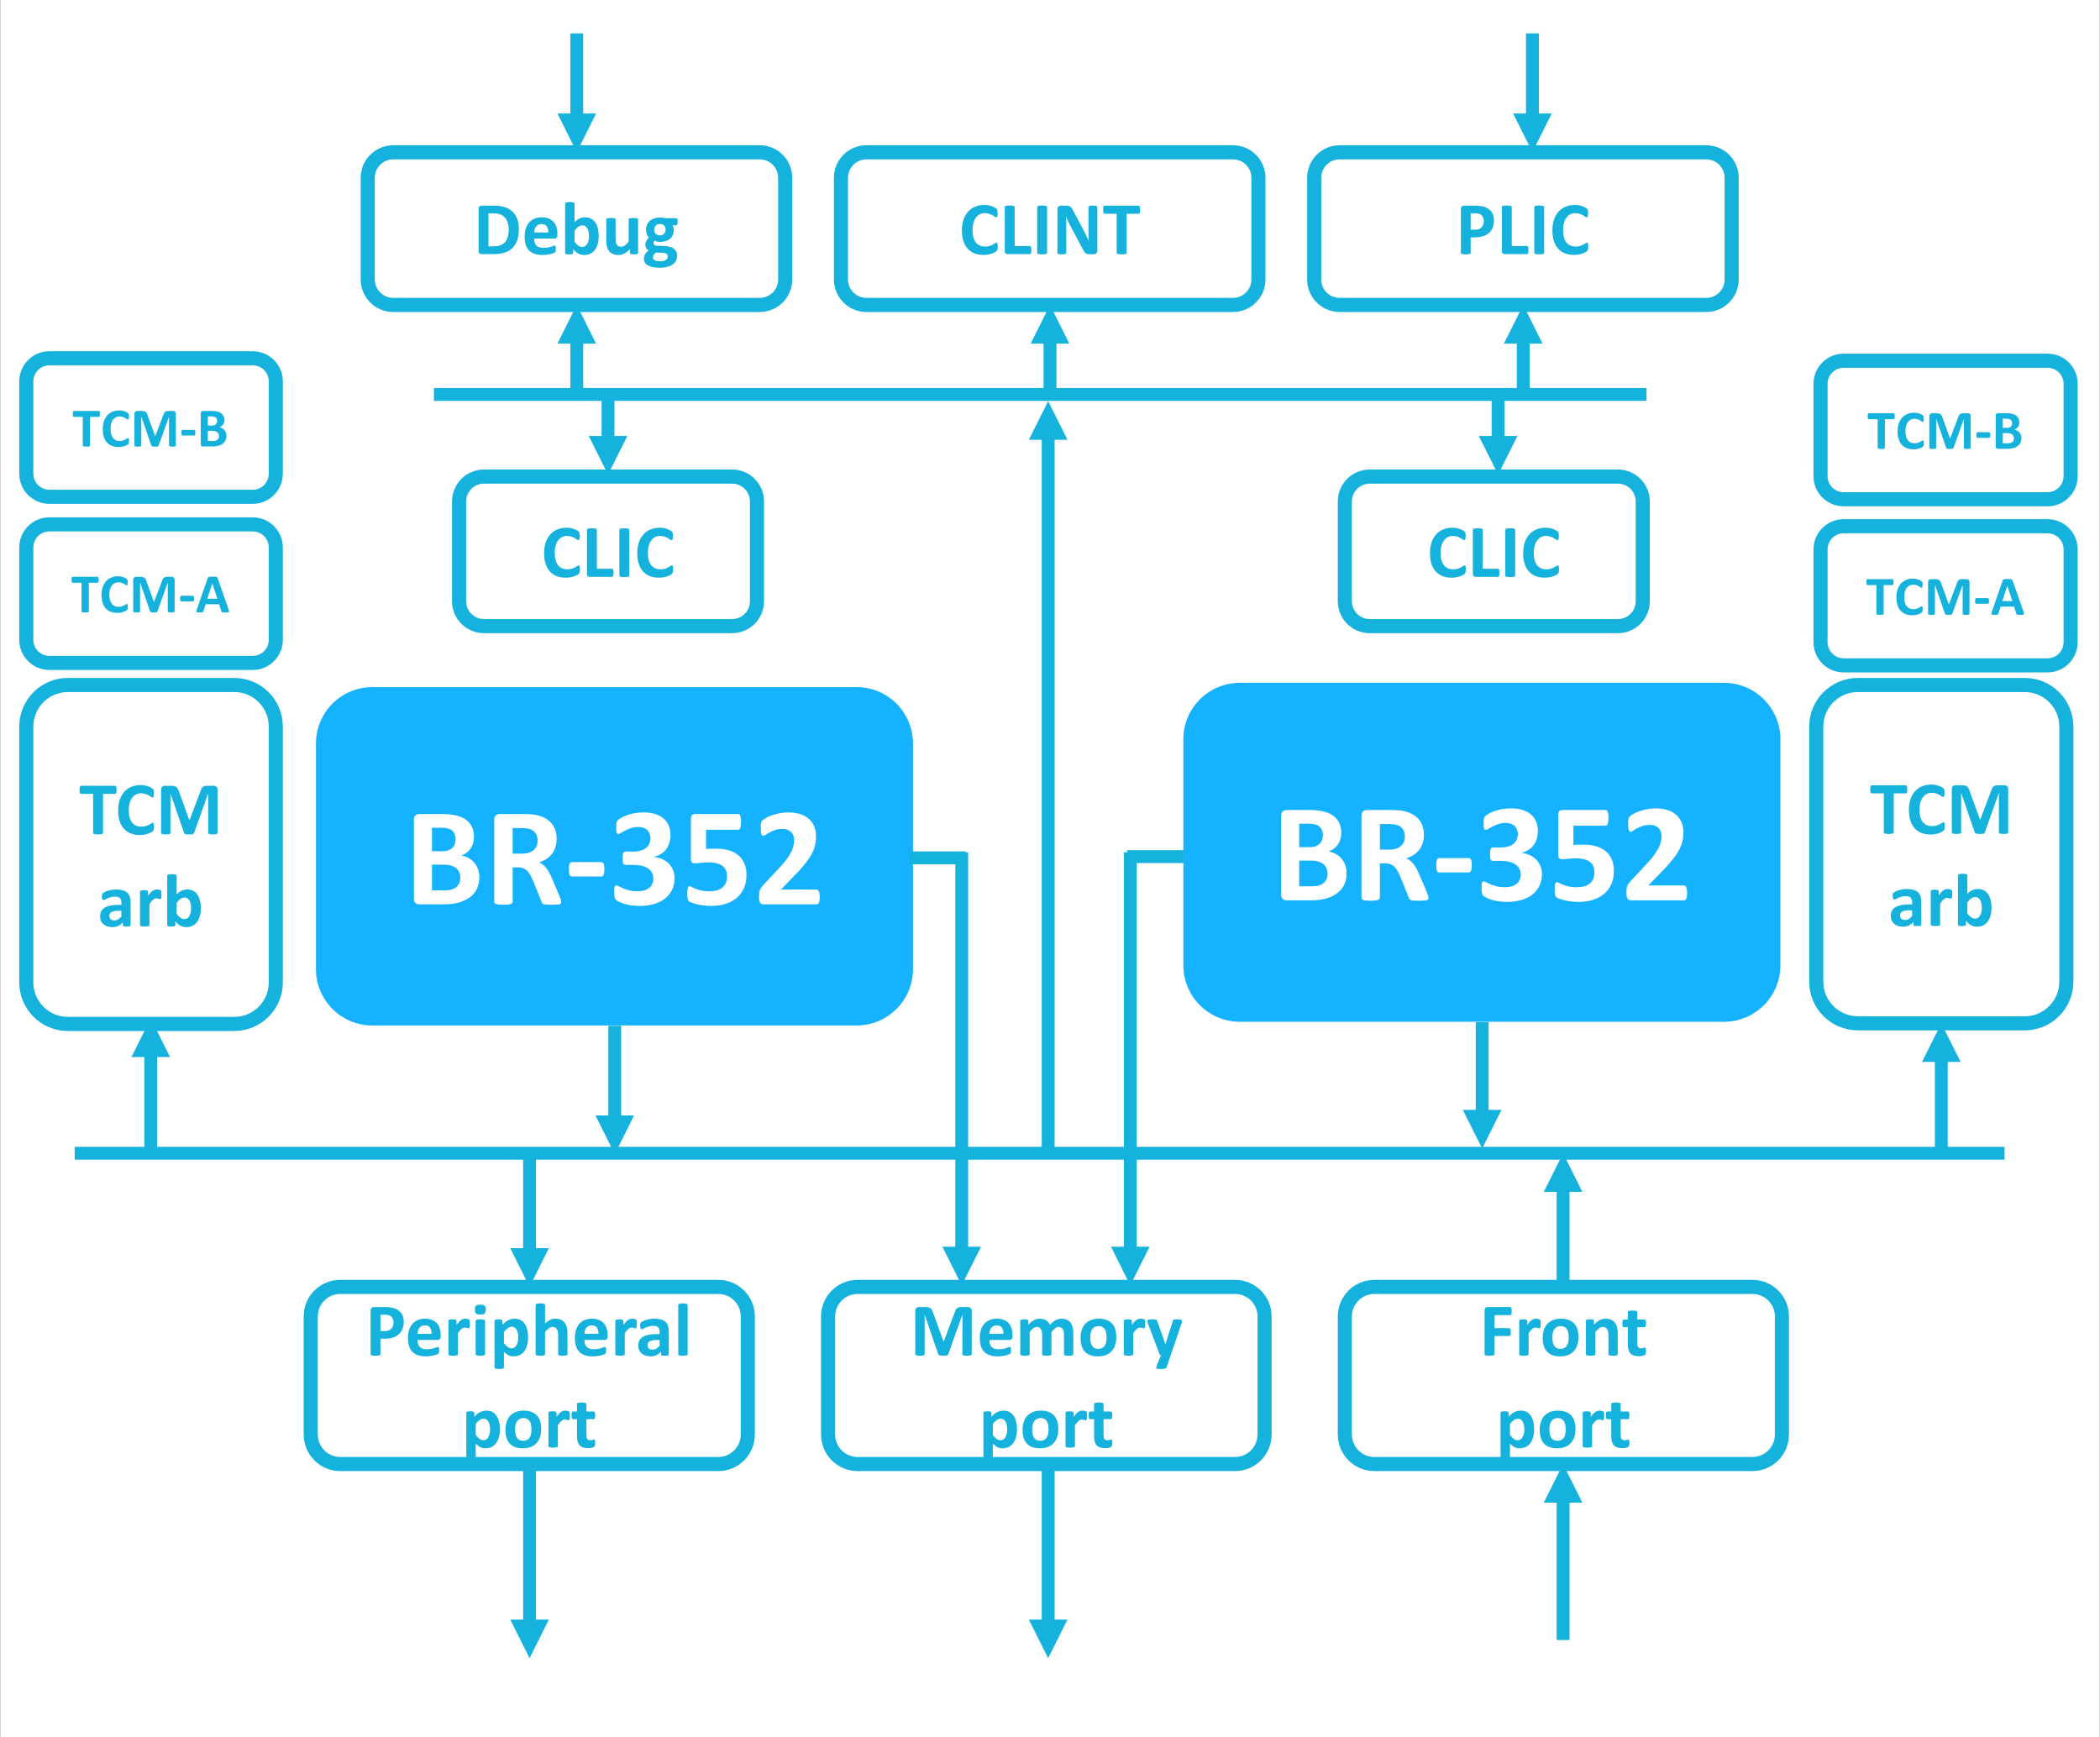 <?xml version="1.0" encoding="UTF-8"?>
<svg xmlns="http://www.w3.org/2000/svg" xmlns:xlink="http://www.w3.org/1999/xlink" width="4110" height="3400" viewBox="0 0 411 340.08" version="1.1">
<rect x="0" y="0" width="411" height="340.08" fill="#333333" stroke="none"/>
<defs>
<g>
<symbol overflow="visible" id="glyph0-0">
<path style="stroke:none;" d="M 13.5 -17.688 L 13.5 0 L 0.578 0 L 0.578 -17.688 Z M 12.016 -1.375 L 12.016 -16.312 L 2.016 -16.312 L 2.016 -1.375 Z M 10.672 -11.547 C 10.672 -11.035 10.59 -10.574 10.438 -10.172 C 10.289 -9.773 10.082 -9.43 9.812 -9.141 C 9.539 -8.859 9.211 -8.633 8.828 -8.469 C 8.453 -8.312 8.043 -8.207 7.609 -8.156 L 7.531 -6.5 C 7.52 -6.375 7.414 -6.285 7.219 -6.234 C 7.031 -6.191 6.762 -6.172 6.422 -6.172 C 6.211 -6.172 6.035 -6.172 5.891 -6.172 C 5.754 -6.18 5.637 -6.195 5.547 -6.219 C 5.461 -6.246 5.398 -6.285 5.359 -6.328 C 5.328 -6.367 5.312 -6.426 5.312 -6.5 L 5.203 -8.641 C 5.18 -9.004 5.238 -9.254 5.375 -9.391 C 5.52 -9.523 5.727 -9.594 6 -9.594 L 6.188 -9.594 C 6.52 -9.594 6.801 -9.641 7.031 -9.734 C 7.27 -9.836 7.461 -9.969 7.609 -10.125 C 7.754 -10.289 7.859 -10.484 7.922 -10.703 C 7.992 -10.93 8.031 -11.176 8.031 -11.438 C 8.031 -11.988 7.855 -12.438 7.516 -12.781 C 7.172 -13.121 6.648 -13.297 5.953 -13.297 C 5.629 -13.297 5.34 -13.262 5.094 -13.203 C 4.852 -13.141 4.637 -13.07 4.453 -13 C 4.273 -12.938 4.121 -12.871 4 -12.812 C 3.883 -12.758 3.805 -12.734 3.766 -12.734 C 3.723 -12.734 3.68 -12.742 3.641 -12.766 C 3.609 -12.785 3.574 -12.828 3.547 -12.891 C 3.523 -12.949 3.504 -13.047 3.484 -13.172 C 3.473 -13.293 3.469 -13.461 3.469 -13.672 C 3.469 -13.91 3.477 -14.094 3.5 -14.219 C 3.527 -14.34 3.582 -14.438 3.656 -14.5 C 3.715 -14.57 3.836 -14.645 4.016 -14.719 C 4.191 -14.801 4.398 -14.875 4.641 -14.938 C 4.887 -15.008 5.164 -15.066 5.469 -15.109 C 5.77 -15.148 6.082 -15.172 6.406 -15.172 C 7.176 -15.172 7.832 -15.074 8.375 -14.891 C 8.914 -14.703 9.352 -14.441 9.688 -14.109 C 10.027 -13.785 10.281 -13.398 10.438 -12.953 C 10.59 -12.516 10.672 -12.043 10.672 -11.547 Z M 7.844 -3.891 C 7.844 -3.648 7.82 -3.441 7.781 -3.266 C 7.738 -3.098 7.66 -2.961 7.547 -2.859 C 7.441 -2.754 7.293 -2.68 7.109 -2.641 C 6.93 -2.598 6.715 -2.578 6.469 -2.578 C 6.207 -2.578 5.98 -2.598 5.797 -2.641 C 5.617 -2.68 5.473 -2.754 5.359 -2.859 C 5.254 -2.961 5.18 -3.098 5.141 -3.266 C 5.098 -3.441 5.078 -3.648 5.078 -3.891 C 5.078 -4.137 5.098 -4.348 5.141 -4.516 C 5.18 -4.68 5.254 -4.816 5.359 -4.922 C 5.473 -5.035 5.617 -5.113 5.797 -5.156 C 5.98 -5.207 6.207 -5.234 6.469 -5.234 C 6.715 -5.234 6.93 -5.207 7.109 -5.156 C 7.293 -5.113 7.441 -5.035 7.547 -4.922 C 7.66 -4.816 7.738 -4.68 7.781 -4.516 C 7.82 -4.348 7.844 -4.137 7.844 -3.891 Z M 0 5.422 Z M 0 5.422 "/>
</symbol>
<symbol overflow="visible" id="glyph0-1">
<path style="stroke:none;" d="M 14.734 -5.312 C 14.734 -4.676 14.645 -4.102 14.469 -3.594 C 14.301 -3.082 14.059 -2.629 13.75 -2.234 C 13.445 -1.848 13.082 -1.512 12.656 -1.234 C 12.238 -0.953 11.773 -0.715 11.266 -0.531 C 10.754 -0.352 10.207 -0.215 9.625 -0.125 C 9.051 -0.039 8.41 0 7.703 0 L 3 0 C 2.695 0 2.441 -0.086 2.234 -0.266 C 2.023 -0.441 1.922 -0.734 1.922 -1.141 L 1.922 -16.562 C 1.922 -16.957 2.023 -17.242 2.234 -17.422 C 2.441 -17.598 2.695 -17.688 3 -17.688 L 7.438 -17.688 C 8.52 -17.688 9.438 -17.59 10.188 -17.406 C 10.945 -17.227 11.582 -16.949 12.094 -16.578 C 12.602 -16.211 12.992 -15.746 13.266 -15.188 C 13.543 -14.625 13.688 -13.957 13.688 -13.188 C 13.688 -12.758 13.629 -12.355 13.516 -11.984 C 13.41 -11.609 13.254 -11.262 13.047 -10.953 C 12.836 -10.641 12.574 -10.363 12.266 -10.125 C 11.961 -9.895 11.613 -9.707 11.219 -9.562 C 11.727 -9.469 12.191 -9.305 12.609 -9.078 C 13.035 -8.848 13.406 -8.551 13.719 -8.188 C 14.027 -7.832 14.273 -7.41 14.453 -6.922 C 14.637 -6.441 14.734 -5.902 14.734 -5.312 Z M 10.094 -12.75 C 10.094 -13.113 10.035 -13.438 9.922 -13.719 C 9.816 -13.996 9.652 -14.234 9.438 -14.422 C 9.219 -14.605 8.941 -14.75 8.609 -14.844 C 8.273 -14.945 7.832 -15 7.281 -15 L 5.453 -15 L 5.453 -10.406 L 7.469 -10.406 C 7.988 -10.406 8.398 -10.469 8.703 -10.594 C 9.012 -10.715 9.273 -10.883 9.484 -11.094 C 9.691 -11.309 9.844 -11.562 9.938 -11.844 C 10.039 -12.133 10.094 -12.438 10.094 -12.75 Z M 11 -5.188 C 11 -5.59 10.93 -5.957 10.797 -6.281 C 10.66 -6.602 10.457 -6.875 10.188 -7.094 C 9.926 -7.309 9.59 -7.477 9.188 -7.594 C 8.781 -7.715 8.246 -7.781 7.594 -7.781 L 5.453 -7.781 L 5.453 -2.75 L 8.047 -2.75 C 8.555 -2.75 8.977 -2.801 9.312 -2.906 C 9.652 -3.008 9.953 -3.16 10.203 -3.359 C 10.449 -3.566 10.645 -3.82 10.781 -4.125 C 10.926 -4.434 11 -4.789 11 -5.188 Z M 11 -5.188 "/>
</symbol>
<symbol overflow="visible" id="glyph0-2">
<path style="stroke:none;" d="M 15.047 -0.469 C 15.047 -0.363 15.023 -0.273 14.984 -0.203 C 14.953 -0.141 14.867 -0.082 14.734 -0.031 C 14.598 0.008 14.395 0.035 14.125 0.047 C 13.863 0.066 13.508 0.078 13.062 0.078 C 12.676 0.078 12.367 0.066 12.141 0.047 C 11.91 0.035 11.727 0.004 11.594 -0.047 C 11.469 -0.098 11.371 -0.16 11.312 -0.234 C 11.258 -0.316 11.215 -0.41 11.188 -0.516 L 9.594 -4.469 C 9.406 -4.914 9.215 -5.312 9.031 -5.656 C 8.852 -6.008 8.648 -6.301 8.422 -6.531 C 8.203 -6.758 7.945 -6.93 7.656 -7.047 C 7.363 -7.168 7.023 -7.234 6.641 -7.234 L 5.531 -7.234 L 5.531 -0.5 C 5.531 -0.406 5.496 -0.32 5.438 -0.25 C 5.375 -0.176 5.273 -0.113 5.141 -0.062 C 5.004 -0.02 4.82 0.008 4.594 0.031 C 4.363 0.059 4.07 0.078 3.719 0.078 C 3.375 0.078 3.082 0.059 2.844 0.031 C 2.613 0.008 2.43 -0.02 2.297 -0.062 C 2.16 -0.113 2.059 -0.176 2 -0.25 C 1.945 -0.32 1.922 -0.406 1.922 -0.5 L 1.922 -16.562 C 1.922 -16.957 2.023 -17.242 2.234 -17.422 C 2.441 -17.598 2.695 -17.688 3 -17.688 L 7.578 -17.688 C 8.035 -17.688 8.414 -17.676 8.719 -17.656 C 9.02 -17.645 9.297 -17.621 9.547 -17.594 C 10.254 -17.5 10.891 -17.324 11.453 -17.078 C 12.023 -16.828 12.508 -16.504 12.906 -16.109 C 13.309 -15.711 13.617 -15.242 13.828 -14.703 C 14.035 -14.16 14.141 -13.539 14.141 -12.844 C 14.141 -12.25 14.059 -11.707 13.906 -11.219 C 13.758 -10.727 13.539 -10.289 13.25 -9.906 C 12.957 -9.531 12.598 -9.195 12.172 -8.906 C 11.742 -8.625 11.254 -8.398 10.703 -8.234 C 10.973 -8.109 11.223 -7.949 11.453 -7.766 C 11.68 -7.586 11.898 -7.367 12.109 -7.109 C 12.316 -6.848 12.508 -6.551 12.688 -6.219 C 12.871 -5.883 13.051 -5.508 13.219 -5.094 L 14.719 -1.594 C 14.852 -1.25 14.941 -0.996 14.984 -0.844 C 15.023 -0.688 15.047 -0.559 15.047 -0.469 Z M 10.422 -12.469 C 10.422 -13.051 10.285 -13.539 10.016 -13.938 C 9.754 -14.34 9.32 -14.629 8.719 -14.797 C 8.539 -14.836 8.332 -14.867 8.094 -14.891 C 7.863 -14.918 7.543 -14.938 7.141 -14.938 L 5.531 -14.938 L 5.531 -9.922 L 7.359 -9.922 C 7.867 -9.922 8.312 -9.984 8.688 -10.109 C 9.07 -10.23 9.391 -10.406 9.641 -10.625 C 9.898 -10.852 10.094 -11.117 10.219 -11.422 C 10.352 -11.73 10.422 -12.082 10.422 -12.469 Z M 10.422 -12.469 "/>
</symbol>
<symbol overflow="visible" id="glyph0-3">
<path style="stroke:none;" d="M 7.766 -6.875 C 7.766 -6.344 7.711 -5.973 7.609 -5.766 C 7.516 -5.555 7.355 -5.453 7.141 -5.453 L 1.453 -5.453 C 1.223 -5.453 1.055 -5.555 0.953 -5.766 C 0.859 -5.98 0.812 -6.352 0.812 -6.875 C 0.812 -7.383 0.859 -7.742 0.953 -7.953 C 1.055 -8.16 1.223 -8.266 1.453 -8.266 L 7.141 -8.266 C 7.242 -8.266 7.332 -8.242 7.406 -8.203 C 7.488 -8.16 7.555 -8.082 7.609 -7.969 C 7.668 -7.863 7.711 -7.715 7.734 -7.531 C 7.754 -7.352 7.766 -7.133 7.766 -6.875 Z M 7.766 -6.875 "/>
</symbol>
<symbol overflow="visible" id="glyph0-4">
<path style="stroke:none;" d="M 12.984 -5.188 C 12.984 -4.301 12.816 -3.512 12.484 -2.828 C 12.148 -2.148 11.68 -1.574 11.078 -1.109 C 10.473 -0.641 9.746 -0.285 8.906 -0.047 C 8.07 0.191 7.16 0.312 6.172 0.312 C 5.566 0.312 4.996 0.27 4.469 0.188 C 3.938 0.102 3.465 0 3.062 -0.125 C 2.664 -0.258 2.332 -0.395 2.062 -0.531 C 1.801 -0.664 1.629 -0.77 1.547 -0.844 C 1.461 -0.914 1.398 -1 1.359 -1.094 C 1.316 -1.184 1.277 -1.289 1.25 -1.406 C 1.219 -1.527 1.191 -1.688 1.172 -1.875 C 1.16 -2.059 1.156 -2.289 1.156 -2.562 C 1.156 -2.996 1.191 -3.301 1.266 -3.469 C 1.336 -3.633 1.445 -3.719 1.594 -3.719 C 1.684 -3.719 1.844 -3.652 2.062 -3.531 C 2.289 -3.406 2.578 -3.27 2.922 -3.125 C 3.273 -2.988 3.68 -2.855 4.141 -2.734 C 4.605 -2.617 5.141 -2.562 5.734 -2.562 C 6.23 -2.562 6.672 -2.617 7.047 -2.734 C 7.43 -2.848 7.758 -3.016 8.031 -3.234 C 8.301 -3.449 8.5 -3.711 8.625 -4.016 C 8.758 -4.316 8.828 -4.656 8.828 -5.031 C 8.828 -5.434 8.746 -5.801 8.594 -6.125 C 8.438 -6.457 8.195 -6.738 7.875 -6.969 C 7.562 -7.207 7.164 -7.391 6.688 -7.516 C 6.207 -7.648 5.645 -7.719 5 -7.719 L 3.469 -7.719 C 3.352 -7.719 3.254 -7.734 3.172 -7.766 C 3.086 -7.793 3.02 -7.859 2.969 -7.953 C 2.914 -8.055 2.871 -8.195 2.844 -8.375 C 2.82 -8.551 2.812 -8.781 2.812 -9.062 C 2.812 -9.332 2.82 -9.551 2.844 -9.719 C 2.871 -9.883 2.91 -10.008 2.953 -10.094 C 3.004 -10.184 3.066 -10.25 3.141 -10.281 C 3.223 -10.32 3.32 -10.344 3.438 -10.344 L 4.984 -10.344 C 5.504 -10.344 5.969 -10.406 6.375 -10.531 C 6.789 -10.652 7.133 -10.832 7.406 -11.062 C 7.684 -11.289 7.898 -11.566 8.047 -11.891 C 8.191 -12.211 8.266 -12.57 8.266 -12.969 C 8.266 -13.258 8.211 -13.539 8.109 -13.812 C 8.016 -14.082 7.867 -14.316 7.672 -14.516 C 7.484 -14.711 7.23 -14.867 6.922 -14.984 C 6.609 -15.098 6.242 -15.156 5.828 -15.156 C 5.348 -15.156 4.898 -15.082 4.484 -14.938 C 4.066 -14.789 3.691 -14.633 3.359 -14.469 C 3.023 -14.301 2.738 -14.145 2.5 -14 C 2.27 -13.852 2.102 -13.781 2 -13.781 C 1.926 -13.781 1.855 -13.797 1.797 -13.828 C 1.742 -13.855 1.695 -13.922 1.656 -14.016 C 1.625 -14.105 1.598 -14.238 1.578 -14.406 C 1.566 -14.582 1.562 -14.805 1.562 -15.078 C 1.562 -15.305 1.566 -15.492 1.578 -15.641 C 1.586 -15.793 1.602 -15.922 1.625 -16.016 C 1.652 -16.117 1.691 -16.207 1.734 -16.281 C 1.773 -16.352 1.836 -16.43 1.922 -16.516 C 2.012 -16.605 2.203 -16.738 2.484 -16.906 C 2.762 -17.082 3.117 -17.254 3.547 -17.422 C 3.98 -17.586 4.477 -17.723 5.031 -17.828 C 5.59 -17.941 6.203 -18 6.859 -18 C 7.723 -18 8.484 -17.898 9.141 -17.703 C 9.793 -17.504 10.348 -17.211 10.797 -16.828 C 11.254 -16.453 11.598 -15.988 11.828 -15.438 C 12.066 -14.883 12.188 -14.262 12.188 -13.578 C 12.188 -13.035 12.113 -12.527 11.969 -12.062 C 11.832 -11.602 11.633 -11.191 11.375 -10.828 C 11.113 -10.461 10.785 -10.148 10.391 -9.891 C 9.992 -9.641 9.535 -9.449 9.016 -9.328 L 9.016 -9.281 C 9.629 -9.207 10.18 -9.051 10.672 -8.812 C 11.168 -8.57 11.586 -8.27 11.922 -7.906 C 12.262 -7.539 12.523 -7.121 12.703 -6.656 C 12.887 -6.195 12.984 -5.707 12.984 -5.188 Z M 12.984 -5.188 "/>
</symbol>
<symbol overflow="visible" id="glyph0-5">
<path style="stroke:none;" d="M 12.906 -5.75 C 12.906 -4.789 12.738 -3.93 12.406 -3.172 C 12.07 -2.422 11.602 -1.785 11 -1.266 C 10.395 -0.754 9.664 -0.363 8.812 -0.094 C 7.957 0.176 7.008 0.312 5.969 0.312 C 5.426 0.312 4.902 0.273 4.406 0.203 C 3.914 0.141 3.473 0.055 3.078 -0.047 C 2.691 -0.148 2.371 -0.254 2.125 -0.359 C 1.875 -0.461 1.707 -0.547 1.625 -0.609 C 1.551 -0.68 1.492 -0.758 1.453 -0.844 C 1.422 -0.926 1.395 -1.023 1.375 -1.141 C 1.352 -1.254 1.336 -1.395 1.328 -1.562 C 1.316 -1.738 1.312 -1.945 1.312 -2.188 C 1.312 -2.445 1.32 -2.664 1.344 -2.844 C 1.363 -3.02 1.391 -3.16 1.422 -3.266 C 1.461 -3.379 1.508 -3.457 1.562 -3.5 C 1.621 -3.539 1.691 -3.562 1.766 -3.562 C 1.855 -3.562 2 -3.508 2.188 -3.406 C 2.371 -3.301 2.617 -3.184 2.922 -3.062 C 3.223 -2.938 3.594 -2.82 4.031 -2.719 C 4.465 -2.613 4.992 -2.562 5.609 -2.562 C 6.137 -2.562 6.617 -2.613 7.047 -2.719 C 7.48 -2.832 7.848 -3.008 8.141 -3.25 C 8.441 -3.488 8.676 -3.789 8.844 -4.156 C 9.008 -4.52 9.094 -4.957 9.094 -5.469 C 9.094 -5.902 9.023 -6.297 8.891 -6.641 C 8.754 -6.98 8.539 -7.27 8.25 -7.5 C 7.957 -7.738 7.574 -7.914 7.109 -8.031 C 6.641 -8.152 6.074 -8.219 5.422 -8.219 C 4.891 -8.219 4.402 -8.184 3.969 -8.125 C 3.539 -8.07 3.133 -8.047 2.75 -8.047 C 2.488 -8.047 2.301 -8.113 2.188 -8.25 C 2.07 -8.383 2.016 -8.629 2.016 -8.984 L 2.016 -16.672 C 2.016 -17.035 2.082 -17.297 2.219 -17.453 C 2.363 -17.605 2.594 -17.688 2.906 -17.688 L 11.281 -17.688 C 11.363 -17.688 11.441 -17.66 11.516 -17.609 C 11.586 -17.555 11.645 -17.465 11.688 -17.344 C 11.738 -17.227 11.773 -17.07 11.797 -16.875 C 11.824 -16.676 11.844 -16.441 11.844 -16.172 C 11.844 -15.629 11.789 -15.23 11.688 -14.984 C 11.594 -14.734 11.457 -14.609 11.281 -14.609 L 4.984 -14.609 L 4.984 -10.828 C 5.305 -10.867 5.625 -10.891 5.938 -10.891 C 6.246 -10.898 6.582 -10.906 6.938 -10.906 C 7.895 -10.906 8.742 -10.789 9.484 -10.562 C 10.223 -10.344 10.844 -10.012 11.344 -9.578 C 11.852 -9.148 12.238 -8.613 12.5 -7.969 C 12.77 -7.332 12.906 -6.59 12.906 -5.75 Z M 12.906 -5.75 "/>
</symbol>
<symbol overflow="visible" id="glyph0-6">
<path style="stroke:none;" d="M 13.078 -1.469 C 13.078 -1.195 13.059 -0.965 13.031 -0.781 C 13.008 -0.594 12.973 -0.441 12.922 -0.328 C 12.879 -0.211 12.82 -0.129 12.75 -0.078 C 12.676 -0.023 12.598 0 12.516 0 L 2.344 0 C 2.133 0 1.957 -0.016 1.812 -0.047 C 1.664 -0.086 1.543 -0.16 1.453 -0.266 C 1.367 -0.367 1.305 -0.52 1.266 -0.719 C 1.223 -0.926 1.203 -1.188 1.203 -1.5 C 1.203 -1.801 1.211 -2.055 1.234 -2.266 C 1.262 -2.48 1.316 -2.676 1.391 -2.844 C 1.461 -3.02 1.555 -3.188 1.672 -3.344 C 1.785 -3.496 1.938 -3.676 2.125 -3.875 L 5.188 -7.156 C 5.789 -7.789 6.281 -8.367 6.656 -8.891 C 7.027 -9.418 7.32 -9.898 7.531 -10.328 C 7.738 -10.762 7.879 -11.164 7.953 -11.531 C 8.035 -11.895 8.078 -12.238 8.078 -12.562 C 8.078 -12.863 8.027 -13.148 7.938 -13.422 C 7.844 -13.691 7.699 -13.926 7.516 -14.125 C 7.328 -14.32 7.09 -14.477 6.812 -14.594 C 6.531 -14.707 6.195 -14.766 5.812 -14.766 C 5.27 -14.766 4.789 -14.695 4.375 -14.562 C 3.969 -14.426 3.602 -14.27 3.281 -14.094 C 2.969 -13.926 2.707 -13.77 2.5 -13.625 C 2.289 -13.488 2.129 -13.422 2.016 -13.422 C 1.93 -13.422 1.855 -13.445 1.797 -13.5 C 1.734 -13.559 1.68 -13.656 1.641 -13.781 C 1.609 -13.902 1.582 -14.07 1.562 -14.281 C 1.539 -14.496 1.531 -14.766 1.531 -15.078 C 1.531 -15.285 1.535 -15.457 1.547 -15.594 C 1.566 -15.738 1.586 -15.863 1.609 -15.969 C 1.637 -16.082 1.676 -16.176 1.719 -16.25 C 1.77 -16.32 1.852 -16.41 1.969 -16.516 C 2.082 -16.629 2.289 -16.77 2.594 -16.938 C 2.895 -17.113 3.27 -17.281 3.719 -17.438 C 4.164 -17.59 4.656 -17.723 5.188 -17.828 C 5.727 -17.941 6.289 -18 6.875 -18 C 7.801 -18 8.609 -17.883 9.297 -17.656 C 9.98 -17.426 10.551 -17.102 11 -16.688 C 11.457 -16.27 11.797 -15.773 12.016 -15.203 C 12.242 -14.641 12.359 -14.027 12.359 -13.375 C 12.359 -12.801 12.301 -12.23 12.188 -11.672 C 12.082 -11.117 11.855 -10.52 11.516 -9.875 C 11.172 -9.238 10.68 -8.527 10.047 -7.75 C 9.422 -6.969 8.586 -6.059 7.547 -5.031 L 5.484 -2.906 L 12.453 -2.906 C 12.543 -2.906 12.629 -2.879 12.703 -2.828 C 12.785 -2.773 12.852 -2.691 12.906 -2.578 C 12.957 -2.461 13 -2.309 13.031 -2.125 C 13.059 -1.938 13.078 -1.715 13.078 -1.469 Z M 13.078 -1.469 "/>
</symbol>
<symbol overflow="visible" id="glyph1-0">
<path style="stroke:none;" d="M 7.234 -9.484 L 7.234 0 L 0.312 0 L 0.312 -9.484 Z M 6.438 -0.734 L 6.438 -8.734 L 1.078 -8.734 L 1.078 -0.734 Z M 5.719 -6.188 C 5.719 -5.906 5.676 -5.652 5.594 -5.438 C 5.508 -5.227 5.395 -5.043 5.25 -4.891 C 5.113 -4.742 4.941 -4.621 4.734 -4.531 C 4.535 -4.445 4.316 -4.387 4.078 -4.359 L 4.031 -3.484 C 4.031 -3.422 3.977 -3.371 3.875 -3.344 C 3.77 -3.312 3.621 -3.297 3.438 -3.297 C 3.332 -3.297 3.238 -3.297 3.156 -3.297 C 3.082 -3.305 3.02 -3.316 2.969 -3.328 C 2.926 -3.348 2.895 -3.367 2.875 -3.391 C 2.852 -3.41 2.844 -3.441 2.844 -3.484 L 2.797 -4.625 C 2.773 -4.82 2.801 -4.957 2.875 -5.031 C 2.957 -5.102 3.07 -5.141 3.219 -5.141 L 3.312 -5.141 C 3.488 -5.141 3.641 -5.164 3.766 -5.219 C 3.887 -5.27 3.988 -5.336 4.062 -5.422 C 4.145 -5.512 4.203 -5.617 4.234 -5.734 C 4.273 -5.855 4.297 -5.988 4.297 -6.125 C 4.297 -6.414 4.199 -6.656 4.016 -6.844 C 3.836 -7.027 3.559 -7.125 3.188 -7.125 C 3.02 -7.125 2.867 -7.105 2.734 -7.078 C 2.598 -7.047 2.477 -7.008 2.375 -6.969 C 2.281 -6.938 2.199 -6.898 2.141 -6.859 C 2.078 -6.828 2.035 -6.812 2.016 -6.812 C 1.992 -6.812 1.973 -6.816 1.953 -6.828 C 1.93 -6.848 1.91 -6.875 1.891 -6.906 C 1.879 -6.934 1.867 -6.984 1.859 -7.047 C 1.859 -7.117 1.859 -7.211 1.859 -7.328 C 1.859 -7.449 1.863 -7.547 1.875 -7.609 C 1.883 -7.68 1.91 -7.734 1.953 -7.766 C 1.98 -7.805 2.047 -7.848 2.141 -7.891 C 2.242 -7.93 2.359 -7.969 2.484 -8 C 2.617 -8.039 2.766 -8.07 2.922 -8.094 C 3.086 -8.113 3.254 -8.125 3.422 -8.125 C 3.836 -8.125 4.191 -8.07 4.484 -7.969 C 4.773 -7.875 5.008 -7.738 5.188 -7.562 C 5.371 -7.383 5.508 -7.176 5.594 -6.938 C 5.676 -6.695 5.719 -6.445 5.719 -6.188 Z M 4.203 -2.078 C 4.203 -1.953 4.184 -1.84 4.156 -1.75 C 4.133 -1.664 4.09 -1.59 4.031 -1.531 C 3.977 -1.477 3.902 -1.434 3.812 -1.406 C 3.719 -1.383 3.602 -1.375 3.469 -1.375 C 3.32 -1.375 3.199 -1.383 3.109 -1.406 C 3.016 -1.434 2.934 -1.477 2.875 -1.531 C 2.82 -1.59 2.777 -1.664 2.75 -1.75 C 2.727 -1.84 2.719 -1.953 2.719 -2.078 C 2.719 -2.211 2.727 -2.328 2.75 -2.422 C 2.777 -2.512 2.82 -2.586 2.875 -2.641 C 2.934 -2.699 3.016 -2.742 3.109 -2.766 C 3.199 -2.793 3.32 -2.812 3.469 -2.812 C 3.602 -2.812 3.719 -2.793 3.812 -2.766 C 3.902 -2.742 3.977 -2.699 4.031 -2.641 C 4.09 -2.586 4.133 -2.512 4.156 -2.422 C 4.184 -2.328 4.203 -2.211 4.203 -2.078 Z M 0 2.906 Z M 0 2.906 "/>
</symbol>
<symbol overflow="visible" id="glyph1-1">
<path style="stroke:none;" d="M 7.344 -8.688 C 7.344 -8.539 7.332 -8.414 7.312 -8.312 C 7.301 -8.219 7.285 -8.137 7.266 -8.078 C 7.242 -8.016 7.211 -7.965 7.172 -7.938 C 7.141 -7.914 7.098 -7.906 7.047 -7.906 L 4.688 -7.906 L 4.688 -0.266 C 4.688 -0.211 4.664 -0.164 4.625 -0.125 C 4.594 -0.094 4.539 -0.059 4.469 -0.031 C 4.395 -0.008 4.293 0.004 4.172 0.016 C 4.047 0.035 3.895 0.047 3.719 0.047 C 3.531 0.047 3.371 0.035 3.25 0.016 C 3.125 0.004 3.023 -0.008 2.953 -0.031 C 2.879 -0.059 2.824 -0.094 2.797 -0.125 C 2.766 -0.164 2.75 -0.211 2.75 -0.266 L 2.75 -7.906 L 0.375 -7.906 C 0.32 -7.906 0.277 -7.914 0.25 -7.938 C 0.219 -7.965 0.184 -8.016 0.156 -8.078 C 0.133 -8.137 0.117 -8.219 0.109 -8.312 C 0.098 -8.414 0.094 -8.539 0.094 -8.688 C 0.094 -8.832 0.098 -8.957 0.109 -9.062 C 0.117 -9.164 0.133 -9.242 0.156 -9.297 C 0.184 -9.355 0.219 -9.406 0.25 -9.438 C 0.277 -9.465 0.32 -9.484 0.375 -9.484 L 7.047 -9.484 C 7.098 -9.484 7.141 -9.465 7.172 -9.438 C 7.211 -9.406 7.242 -9.355 7.266 -9.297 C 7.285 -9.242 7.301 -9.164 7.312 -9.062 C 7.332 -8.957 7.344 -8.832 7.344 -8.688 Z M 7.344 -8.688 "/>
</symbol>
<symbol overflow="visible" id="glyph1-2">
<path style="stroke:none;" d="M 7.594 -1.438 C 7.594 -1.312 7.586 -1.207 7.578 -1.125 C 7.566 -1.039 7.551 -0.965 7.531 -0.906 C 7.52 -0.844 7.504 -0.789 7.484 -0.75 C 7.461 -0.707 7.418 -0.652 7.359 -0.594 C 7.305 -0.539 7.199 -0.465 7.047 -0.375 C 6.898 -0.289 6.711 -0.207 6.484 -0.125 C 6.266 -0.039 6.008 0.023 5.719 0.078 C 5.438 0.129 5.133 0.156 4.812 0.156 C 4.156 0.156 3.566 0.055 3.047 -0.141 C 2.523 -0.348 2.082 -0.648 1.719 -1.047 C 1.352 -1.441 1.07 -1.938 0.875 -2.531 C 0.676 -3.121 0.578 -3.816 0.578 -4.609 C 0.578 -5.418 0.68 -6.141 0.891 -6.766 C 1.105 -7.387 1.41 -7.91 1.797 -8.328 C 2.18 -8.754 2.645 -9.078 3.188 -9.297 C 3.727 -9.512 4.32 -9.625 4.969 -9.625 C 5.238 -9.625 5.492 -9.602 5.734 -9.562 C 5.973 -9.52 6.195 -9.461 6.406 -9.391 C 6.613 -9.316 6.801 -9.23 6.969 -9.141 C 7.133 -9.055 7.25 -8.977 7.312 -8.906 C 7.383 -8.844 7.43 -8.785 7.453 -8.734 C 7.48 -8.691 7.504 -8.633 7.516 -8.562 C 7.523 -8.5 7.535 -8.418 7.547 -8.328 C 7.555 -8.242 7.562 -8.129 7.562 -7.984 C 7.562 -7.836 7.555 -7.711 7.547 -7.609 C 7.535 -7.516 7.512 -7.43 7.484 -7.359 C 7.461 -7.297 7.434 -7.246 7.406 -7.219 C 7.375 -7.195 7.332 -7.188 7.281 -7.188 C 7.207 -7.188 7.113 -7.227 7 -7.312 C 6.895 -7.395 6.754 -7.488 6.578 -7.594 C 6.398 -7.695 6.184 -7.789 5.938 -7.875 C 5.688 -7.965 5.387 -8.016 5.047 -8.016 C 4.672 -8.016 4.336 -7.934 4.047 -7.781 C 3.754 -7.625 3.504 -7.398 3.297 -7.109 C 3.086 -6.828 2.926 -6.48 2.812 -6.078 C 2.707 -5.68 2.656 -5.227 2.656 -4.719 C 2.656 -4.156 2.711 -3.668 2.828 -3.266 C 2.941 -2.859 3.102 -2.523 3.312 -2.266 C 3.527 -2.004 3.789 -1.805 4.094 -1.672 C 4.395 -1.547 4.734 -1.484 5.109 -1.484 C 5.449 -1.484 5.742 -1.52 5.984 -1.594 C 6.23 -1.676 6.445 -1.766 6.625 -1.859 C 6.809 -1.961 6.961 -2.051 7.078 -2.125 C 7.191 -2.207 7.281 -2.25 7.344 -2.25 C 7.383 -2.25 7.422 -2.238 7.453 -2.219 C 7.48 -2.195 7.508 -2.152 7.531 -2.094 C 7.551 -2.039 7.566 -1.961 7.578 -1.859 C 7.586 -1.754 7.594 -1.613 7.594 -1.438 Z M 7.594 -1.438 "/>
</symbol>
<symbol overflow="visible" id="glyph1-3">
<path style="stroke:none;" d="M 12.078 -0.266 C 12.078 -0.211 12.059 -0.164 12.031 -0.125 C 12.008 -0.094 11.961 -0.059 11.891 -0.031 C 11.816 -0.008 11.723 0.004 11.609 0.016 C 11.492 0.035 11.34 0.047 11.156 0.047 C 10.988 0.047 10.84 0.035 10.719 0.016 C 10.602 0.004 10.508 -0.008 10.438 -0.031 C 10.375 -0.059 10.324 -0.094 10.297 -0.125 C 10.266 -0.164 10.25 -0.211 10.25 -0.266 L 10.25 -7.969 L 10.234 -7.969 L 7.5 -0.266 C 7.477 -0.203 7.441 -0.148 7.391 -0.109 C 7.348 -0.066 7.289 -0.035 7.219 -0.016 C 7.145 0.004 7.043 0.02 6.922 0.031 C 6.805 0.039 6.664 0.047 6.5 0.047 C 6.332 0.047 6.191 0.035 6.078 0.016 C 5.961 0.004 5.863 -0.008 5.781 -0.031 C 5.707 -0.059 5.648 -0.094 5.609 -0.125 C 5.566 -0.164 5.535 -0.211 5.516 -0.266 L 2.875 -7.969 L 2.859 -7.969 L 2.859 -0.266 C 2.859 -0.211 2.84 -0.164 2.812 -0.125 C 2.789 -0.094 2.742 -0.059 2.672 -0.031 C 2.598 -0.008 2.504 0.004 2.391 0.016 C 2.273 0.035 2.121 0.047 1.938 0.047 C 1.758 0.047 1.613 0.035 1.5 0.016 C 1.383 0.004 1.289 -0.008 1.219 -0.031 C 1.145 -0.059 1.09 -0.094 1.062 -0.125 C 1.039 -0.164 1.031 -0.211 1.031 -0.266 L 1.031 -8.703 C 1.031 -8.949 1.094 -9.145 1.219 -9.281 C 1.352 -9.414 1.535 -9.484 1.766 -9.484 L 3.016 -9.484 C 3.242 -9.484 3.438 -9.461 3.594 -9.422 C 3.758 -9.391 3.898 -9.324 4.016 -9.234 C 4.129 -9.148 4.223 -9.035 4.297 -8.891 C 4.379 -8.754 4.453 -8.586 4.516 -8.391 L 6.562 -2.734 L 6.594 -2.734 L 8.719 -8.375 C 8.777 -8.57 8.848 -8.742 8.922 -8.891 C 8.992 -9.035 9.082 -9.148 9.188 -9.234 C 9.289 -9.324 9.41 -9.391 9.547 -9.422 C 9.68 -9.461 9.836 -9.484 10.016 -9.484 L 11.312 -9.484 C 11.445 -9.484 11.562 -9.461 11.656 -9.422 C 11.746 -9.391 11.828 -9.336 11.891 -9.266 C 11.949 -9.203 12 -9.121 12.031 -9.031 C 12.059 -8.938 12.078 -8.824 12.078 -8.703 Z M 12.078 -0.266 "/>
</symbol>
<symbol overflow="visible" id="glyph1-4">
<path style="stroke:none;" d=""/>
</symbol>
<symbol overflow="visible" id="glyph2-0">
<path style="stroke:none;" d="M 7.234 -9.484 L 7.234 0 L 0.312 0 L 0.312 -9.484 Z M 6.438 -0.734 L 6.438 -8.734 L 1.078 -8.734 L 1.078 -0.734 Z M 5.719 -6.188 C 5.719 -5.906 5.676 -5.652 5.594 -5.438 C 5.508 -5.227 5.395 -5.043 5.25 -4.891 C 5.113 -4.742 4.941 -4.621 4.734 -4.531 C 4.535 -4.445 4.316 -4.387 4.078 -4.359 L 4.031 -3.484 C 4.031 -3.422 3.977 -3.371 3.875 -3.344 C 3.77 -3.312 3.621 -3.297 3.438 -3.297 C 3.332 -3.297 3.238 -3.297 3.156 -3.297 C 3.082 -3.305 3.02 -3.316 2.969 -3.328 C 2.926 -3.348 2.895 -3.367 2.875 -3.391 C 2.852 -3.41 2.844 -3.441 2.844 -3.484 L 2.797 -4.625 C 2.773 -4.82 2.801 -4.957 2.875 -5.031 C 2.957 -5.102 3.07 -5.141 3.219 -5.141 L 3.312 -5.141 C 3.488 -5.141 3.641 -5.164 3.766 -5.219 C 3.887 -5.27 3.988 -5.336 4.062 -5.422 C 4.145 -5.512 4.203 -5.617 4.234 -5.734 C 4.273 -5.855 4.297 -5.988 4.297 -6.125 C 4.297 -6.414 4.199 -6.656 4.016 -6.844 C 3.836 -7.027 3.559 -7.125 3.188 -7.125 C 3.02 -7.125 2.867 -7.105 2.734 -7.078 C 2.598 -7.047 2.477 -7.008 2.375 -6.969 C 2.281 -6.938 2.199 -6.898 2.141 -6.859 C 2.078 -6.828 2.035 -6.812 2.016 -6.812 C 1.992 -6.812 1.973 -6.816 1.953 -6.828 C 1.93 -6.848 1.91 -6.875 1.891 -6.906 C 1.879 -6.934 1.867 -6.984 1.859 -7.047 C 1.859 -7.117 1.859 -7.211 1.859 -7.328 C 1.859 -7.449 1.863 -7.547 1.875 -7.609 C 1.883 -7.68 1.91 -7.734 1.953 -7.766 C 1.98 -7.805 2.047 -7.848 2.141 -7.891 C 2.242 -7.93 2.359 -7.969 2.484 -8 C 2.617 -8.039 2.766 -8.07 2.922 -8.094 C 3.086 -8.113 3.254 -8.125 3.422 -8.125 C 3.836 -8.125 4.191 -8.07 4.484 -7.969 C 4.773 -7.875 5.008 -7.738 5.188 -7.562 C 5.371 -7.383 5.508 -7.176 5.594 -6.938 C 5.676 -6.695 5.719 -6.445 5.719 -6.188 Z M 4.203 -2.078 C 4.203 -1.953 4.184 -1.84 4.156 -1.75 C 4.133 -1.664 4.09 -1.59 4.031 -1.531 C 3.977 -1.477 3.902 -1.434 3.812 -1.406 C 3.719 -1.383 3.602 -1.375 3.469 -1.375 C 3.32 -1.375 3.199 -1.383 3.109 -1.406 C 3.016 -1.434 2.934 -1.477 2.875 -1.531 C 2.82 -1.59 2.777 -1.664 2.75 -1.75 C 2.727 -1.84 2.719 -1.953 2.719 -2.078 C 2.719 -2.211 2.727 -2.328 2.75 -2.422 C 2.777 -2.512 2.82 -2.586 2.875 -2.641 C 2.934 -2.699 3.016 -2.742 3.109 -2.766 C 3.199 -2.793 3.32 -2.812 3.469 -2.812 C 3.602 -2.812 3.719 -2.793 3.812 -2.766 C 3.902 -2.742 3.977 -2.699 4.031 -2.641 C 4.09 -2.586 4.133 -2.512 4.156 -2.422 C 4.184 -2.328 4.203 -2.211 4.203 -2.078 Z M 0 2.906 Z M 0 2.906 "/>
</symbol>
<symbol overflow="visible" id="glyph2-1">
<path style="stroke:none;" d="M 6.484 -0.234 C 6.484 -0.16 6.457 -0.102 6.406 -0.062 C 6.363 -0.02 6.289 0.004 6.188 0.016 C 6.082 0.035 5.926 0.047 5.719 0.047 C 5.5 0.047 5.336 0.035 5.234 0.016 C 5.141 0.004 5.07 -0.02 5.031 -0.062 C 4.988 -0.102 4.969 -0.16 4.969 -0.234 L 4.969 -0.75 C 4.695 -0.457 4.387 -0.227 4.047 -0.062 C 3.703 0.09 3.32 0.172 2.906 0.172 C 2.551 0.172 2.227 0.121 1.938 0.031 C 1.656 -0.059 1.402 -0.195 1.188 -0.375 C 0.977 -0.551 0.809 -0.77 0.688 -1.031 C 0.57 -1.289 0.516 -1.598 0.516 -1.953 C 0.516 -2.336 0.586 -2.672 0.734 -2.953 C 0.887 -3.23 1.113 -3.461 1.406 -3.641 C 1.707 -3.824 2.078 -3.961 2.516 -4.047 C 2.949 -4.137 3.461 -4.188 4.047 -4.188 L 4.688 -4.188 L 4.688 -4.578 C 4.688 -4.785 4.664 -4.961 4.625 -5.109 C 4.582 -5.262 4.508 -5.395 4.406 -5.5 C 4.312 -5.602 4.184 -5.676 4.031 -5.719 C 3.875 -5.77 3.676 -5.797 3.438 -5.797 C 3.133 -5.797 2.855 -5.758 2.609 -5.688 C 2.367 -5.625 2.152 -5.551 1.969 -5.469 C 1.789 -5.383 1.637 -5.305 1.516 -5.234 C 1.391 -5.172 1.285 -5.141 1.203 -5.141 C 1.148 -5.141 1.102 -5.156 1.062 -5.188 C 1.02 -5.227 0.98 -5.281 0.953 -5.344 C 0.93 -5.402 0.91 -5.484 0.891 -5.578 C 0.879 -5.668 0.875 -5.77 0.875 -5.875 C 0.875 -6.027 0.883 -6.148 0.906 -6.234 C 0.934 -6.324 0.984 -6.406 1.047 -6.469 C 1.117 -6.539 1.238 -6.617 1.406 -6.703 C 1.582 -6.793 1.785 -6.879 2.016 -6.953 C 2.242 -7.023 2.492 -7.082 2.766 -7.125 C 3.035 -7.176 3.316 -7.203 3.609 -7.203 C 4.117 -7.203 4.555 -7.148 4.922 -7.047 C 5.285 -6.953 5.582 -6.801 5.812 -6.594 C 6.051 -6.383 6.223 -6.113 6.328 -5.781 C 6.43 -5.457 6.484 -5.07 6.484 -4.625 Z M 4.688 -3.031 L 3.984 -3.031 C 3.68 -3.031 3.426 -3.004 3.219 -2.953 C 3.008 -2.91 2.836 -2.84 2.703 -2.75 C 2.566 -2.664 2.465 -2.559 2.406 -2.438 C 2.352 -2.312 2.328 -2.168 2.328 -2.016 C 2.328 -1.742 2.41 -1.527 2.578 -1.375 C 2.754 -1.219 2.992 -1.141 3.297 -1.141 C 3.555 -1.141 3.797 -1.203 4.016 -1.328 C 4.23 -1.461 4.457 -1.656 4.688 -1.906 Z M 4.688 -3.031 "/>
</symbol>
<symbol overflow="visible" id="glyph2-2">
<path style="stroke:none;" d="M 5.125 -6.172 C 5.125 -5.992 5.117 -5.848 5.109 -5.734 C 5.098 -5.629 5.082 -5.543 5.062 -5.484 C 5.039 -5.422 5.012 -5.371 4.984 -5.344 C 4.953 -5.32 4.91 -5.312 4.859 -5.312 C 4.828 -5.312 4.785 -5.316 4.734 -5.328 C 4.68 -5.348 4.621 -5.367 4.562 -5.391 C 4.5 -5.41 4.43 -5.426 4.359 -5.438 C 4.285 -5.457 4.207 -5.469 4.125 -5.469 C 4.02 -5.469 3.914 -5.445 3.812 -5.406 C 3.707 -5.363 3.598 -5.293 3.484 -5.203 C 3.379 -5.117 3.262 -5.004 3.141 -4.859 C 3.023 -4.711 2.898 -4.535 2.766 -4.328 L 2.766 -0.25 C 2.766 -0.195 2.746 -0.148 2.719 -0.109 C 2.695 -0.078 2.648 -0.051 2.578 -0.031 C 2.504 -0.008 2.402 0.004 2.281 0.016 C 2.164 0.035 2.02 0.047 1.844 0.047 C 1.664 0.047 1.512 0.035 1.391 0.016 C 1.273 0.004 1.18 -0.008 1.109 -0.031 C 1.047 -0.051 0.996 -0.078 0.969 -0.109 C 0.938 -0.148 0.922 -0.195 0.922 -0.25 L 0.922 -6.781 C 0.922 -6.832 0.93 -6.875 0.953 -6.906 C 0.98 -6.945 1.031 -6.977 1.094 -7 C 1.152 -7.02 1.234 -7.035 1.328 -7.047 C 1.43 -7.066 1.562 -7.078 1.719 -7.078 C 1.871 -7.078 2 -7.066 2.094 -7.047 C 2.195 -7.035 2.273 -7.02 2.328 -7 C 2.387 -6.977 2.43 -6.945 2.453 -6.906 C 2.48 -6.875 2.5 -6.832 2.5 -6.781 L 2.5 -5.969 C 2.664 -6.207 2.82 -6.406 2.969 -6.562 C 3.121 -6.727 3.27 -6.859 3.406 -6.953 C 3.551 -7.043 3.691 -7.109 3.828 -7.141 C 3.961 -7.18 4.098 -7.203 4.234 -7.203 C 4.293 -7.203 4.363 -7.195 4.438 -7.188 C 4.508 -7.176 4.582 -7.16 4.656 -7.141 C 4.738 -7.129 4.805 -7.113 4.859 -7.094 C 4.918 -7.07 4.969 -7.043 5 -7.016 C 5.027 -6.992 5.051 -6.965 5.062 -6.938 C 5.07 -6.914 5.082 -6.879 5.094 -6.828 C 5.102 -6.773 5.109 -6.695 5.109 -6.594 C 5.117 -6.488 5.125 -6.348 5.125 -6.172 Z M 5.125 -6.172 "/>
</symbol>
<symbol overflow="visible" id="glyph2-3">
<path style="stroke:none;" d="M 7.5 -3.609 C 7.5 -3.023 7.434 -2.496 7.312 -2.031 C 7.188 -1.57 7.004 -1.176 6.766 -0.844 C 6.523 -0.52 6.227 -0.27 5.875 -0.094 C 5.531 0.082 5.133 0.172 4.688 0.172 C 4.469 0.172 4.258 0.148 4.062 0.109 C 3.875 0.066 3.691 0 3.516 -0.094 C 3.348 -0.184 3.18 -0.301 3.016 -0.438 C 2.848 -0.582 2.676 -0.754 2.5 -0.953 L 2.5 -0.25 C 2.5 -0.195 2.48 -0.148 2.453 -0.109 C 2.43 -0.078 2.387 -0.043 2.328 -0.016 C 2.266 0.004 2.18 0.02 2.078 0.031 C 1.973 0.039 1.848 0.047 1.703 0.047 C 1.555 0.047 1.43 0.039 1.328 0.031 C 1.223 0.02 1.137 0.004 1.078 -0.016 C 1.023 -0.043 0.98 -0.078 0.953 -0.109 C 0.93 -0.148 0.922 -0.195 0.922 -0.25 L 0.922 -9.875 C 0.922 -9.926 0.938 -9.973 0.969 -10.016 C 0.996 -10.055 1.047 -10.086 1.109 -10.109 C 1.18 -10.137 1.273 -10.16 1.391 -10.172 C 1.512 -10.191 1.664 -10.203 1.844 -10.203 C 2.02 -10.203 2.164 -10.191 2.281 -10.172 C 2.402 -10.16 2.504 -10.137 2.578 -10.109 C 2.648 -10.086 2.695 -10.055 2.719 -10.016 C 2.746 -9.973 2.766 -9.926 2.766 -9.875 L 2.766 -6.266 C 2.93 -6.43 3.098 -6.57 3.266 -6.688 C 3.43 -6.809 3.598 -6.91 3.766 -6.984 C 3.93 -7.055 4.102 -7.109 4.281 -7.141 C 4.457 -7.18 4.641 -7.203 4.828 -7.203 C 5.316 -7.203 5.727 -7.102 6.062 -6.906 C 6.395 -6.719 6.664 -6.457 6.875 -6.125 C 7.09 -5.801 7.25 -5.418 7.344 -4.984 C 7.445 -4.547 7.5 -4.086 7.5 -3.609 Z M 5.594 -3.469 C 5.594 -3.746 5.57 -4.02 5.531 -4.281 C 5.488 -4.539 5.414 -4.77 5.312 -4.969 C 5.207 -5.164 5.07 -5.32 4.906 -5.438 C 4.75 -5.559 4.543 -5.625 4.297 -5.625 C 4.172 -5.625 4.043 -5.602 3.922 -5.562 C 3.805 -5.531 3.684 -5.473 3.562 -5.391 C 3.445 -5.316 3.32 -5.211 3.188 -5.078 C 3.051 -4.941 2.91 -4.773 2.766 -4.578 L 2.766 -2.422 C 3.023 -2.086 3.273 -1.832 3.516 -1.656 C 3.754 -1.488 4 -1.406 4.25 -1.406 C 4.488 -1.406 4.691 -1.461 4.859 -1.578 C 5.023 -1.699 5.16 -1.859 5.266 -2.047 C 5.379 -2.242 5.461 -2.469 5.516 -2.719 C 5.566 -2.965 5.594 -3.219 5.594 -3.469 Z M 5.594 -3.469 "/>
</symbol>
<symbol overflow="visible" id="glyph2-4">
<path style="stroke:none;" d="M 8.906 -4.875 C 8.906 -4.008 8.789 -3.262 8.562 -2.641 C 8.332 -2.023 8.004 -1.52 7.578 -1.125 C 7.16 -0.738 6.645 -0.449 6.031 -0.266 C 5.426 -0.086 4.707 0 3.875 0 L 1.609 0 C 1.441 0 1.301 -0.047 1.188 -0.141 C 1.082 -0.23 1.031 -0.391 1.031 -0.609 L 1.031 -8.875 C 1.031 -9.082 1.082 -9.234 1.188 -9.328 C 1.301 -9.43 1.441 -9.484 1.609 -9.484 L 4.031 -9.484 C 4.871 -9.484 5.586 -9.383 6.172 -9.188 C 6.762 -8.988 7.266 -8.691 7.672 -8.297 C 8.074 -7.91 8.383 -7.43 8.594 -6.859 C 8.801 -6.285 8.906 -5.621 8.906 -4.875 Z M 6.922 -4.812 C 6.922 -5.258 6.863 -5.676 6.75 -6.062 C 6.645 -6.445 6.477 -6.781 6.25 -7.062 C 6.02 -7.352 5.723 -7.578 5.359 -7.734 C 4.992 -7.887 4.512 -7.969 3.922 -7.969 L 2.953 -7.969 L 2.953 -1.531 L 3.953 -1.531 C 4.48 -1.531 4.926 -1.598 5.281 -1.734 C 5.645 -1.867 5.945 -2.07 6.188 -2.344 C 6.434 -2.621 6.617 -2.969 6.734 -3.375 C 6.855 -3.777 6.922 -4.258 6.922 -4.812 Z M 6.922 -4.812 "/>
</symbol>
<symbol overflow="visible" id="glyph2-5">
<path style="stroke:none;" d="M 6.953 -3.703 C 6.953 -3.484 6.898 -3.316 6.797 -3.203 C 6.703 -3.098 6.566 -3.047 6.391 -3.047 L 2.422 -3.047 C 2.422 -2.766 2.453 -2.508 2.516 -2.281 C 2.574 -2.062 2.68 -1.867 2.828 -1.703 C 2.973 -1.547 3.16 -1.426 3.391 -1.344 C 3.617 -1.258 3.891 -1.219 4.203 -1.219 C 4.523 -1.219 4.805 -1.238 5.047 -1.281 C 5.293 -1.332 5.508 -1.383 5.688 -1.438 C 5.863 -1.496 6.008 -1.551 6.125 -1.594 C 6.246 -1.645 6.348 -1.672 6.422 -1.672 C 6.461 -1.672 6.492 -1.66 6.516 -1.641 C 6.543 -1.629 6.57 -1.598 6.594 -1.547 C 6.613 -1.504 6.629 -1.441 6.641 -1.359 C 6.648 -1.285 6.656 -1.184 6.656 -1.062 C 6.656 -0.957 6.648 -0.863 6.641 -0.781 C 6.641 -0.707 6.633 -0.645 6.625 -0.594 C 6.613 -0.539 6.598 -0.492 6.578 -0.453 C 6.555 -0.422 6.527 -0.383 6.5 -0.344 C 6.469 -0.312 6.379 -0.262 6.234 -0.203 C 6.098 -0.148 5.918 -0.09 5.703 -0.031 C 5.484 0.02 5.227 0.066 4.938 0.109 C 4.656 0.148 4.352 0.172 4.031 0.172 C 3.457 0.172 2.949 0.098 2.516 -0.047 C 2.078 -0.191 1.707 -0.414 1.406 -0.719 C 1.113 -1.02 0.895 -1.395 0.75 -1.844 C 0.613 -2.301 0.547 -2.832 0.547 -3.438 C 0.547 -4.02 0.617 -4.547 0.766 -5.016 C 0.918 -5.48 1.141 -5.879 1.422 -6.203 C 1.711 -6.523 2.062 -6.77 2.469 -6.938 C 2.883 -7.113 3.352 -7.203 3.875 -7.203 C 4.414 -7.203 4.879 -7.117 5.266 -6.953 C 5.66 -6.797 5.984 -6.57 6.234 -6.281 C 6.48 -6 6.664 -5.66 6.781 -5.266 C 6.895 -4.879 6.953 -4.457 6.953 -4 Z M 5.172 -4.234 C 5.18 -4.754 5.074 -5.16 4.859 -5.453 C 4.641 -5.742 4.293 -5.891 3.828 -5.891 C 3.598 -5.891 3.395 -5.84 3.219 -5.75 C 3.039 -5.664 2.895 -5.551 2.781 -5.406 C 2.664 -5.258 2.574 -5.082 2.516 -4.875 C 2.461 -4.676 2.43 -4.461 2.422 -4.234 Z M 5.172 -4.234 "/>
</symbol>
<symbol overflow="visible" id="glyph2-6">
<path style="stroke:none;" d="M 7.125 -0.25 C 7.125 -0.195 7.105 -0.148 7.078 -0.109 C 7.055 -0.078 7.012 -0.051 6.953 -0.031 C 6.891 -0.008 6.805 0.004 6.703 0.016 C 6.609 0.035 6.48 0.047 6.328 0.047 C 6.172 0.047 6.039 0.035 5.938 0.016 C 5.844 0.004 5.762 -0.008 5.703 -0.031 C 5.648 -0.051 5.605 -0.078 5.578 -0.109 C 5.555 -0.148 5.547 -0.195 5.547 -0.25 L 5.547 -1 C 5.18 -0.613 4.809 -0.32 4.438 -0.125 C 4.062 0.07 3.676 0.172 3.281 0.172 C 2.832 0.172 2.449 0.098 2.141 -0.047 C 1.836 -0.191 1.59 -0.391 1.406 -0.641 C 1.219 -0.898 1.082 -1.195 1 -1.531 C 0.926 -1.863 0.891 -2.281 0.891 -2.781 L 0.891 -6.781 C 0.891 -6.832 0.898 -6.875 0.922 -6.906 C 0.949 -6.945 1 -6.977 1.062 -7 C 1.133 -7.02 1.227 -7.035 1.344 -7.047 C 1.465 -7.066 1.617 -7.078 1.797 -7.078 C 1.98 -7.078 2.133 -7.066 2.25 -7.047 C 2.363 -7.035 2.457 -7.02 2.531 -7 C 2.602 -6.977 2.648 -6.945 2.672 -6.906 C 2.699 -6.875 2.719 -6.832 2.719 -6.781 L 2.719 -3.094 C 2.719 -2.75 2.738 -2.48 2.781 -2.297 C 2.832 -2.117 2.898 -1.961 2.984 -1.828 C 3.074 -1.703 3.191 -1.602 3.328 -1.531 C 3.473 -1.469 3.641 -1.438 3.828 -1.438 C 4.055 -1.438 4.289 -1.52 4.531 -1.688 C 4.77 -1.863 5.02 -2.113 5.281 -2.438 L 5.281 -6.781 C 5.281 -6.832 5.297 -6.875 5.328 -6.906 C 5.355 -6.945 5.406 -6.977 5.469 -7 C 5.539 -7.02 5.633 -7.035 5.75 -7.047 C 5.871 -7.066 6.023 -7.078 6.203 -7.078 C 6.379 -7.078 6.523 -7.066 6.641 -7.047 C 6.762 -7.035 6.859 -7.02 6.922 -7 C 6.992 -6.977 7.047 -6.945 7.078 -6.906 C 7.105 -6.875 7.125 -6.832 7.125 -6.781 Z M 7.125 -0.25 "/>
</symbol>
<symbol overflow="visible" id="glyph2-7">
<path style="stroke:none;" d="M 6.812 -6.328 C 6.812 -6.098 6.785 -5.926 6.734 -5.812 C 6.68 -5.695 6.613 -5.641 6.531 -5.641 L 5.766 -5.641 C 5.867 -5.523 5.941 -5.387 5.984 -5.234 C 6.035 -5.086 6.062 -4.934 6.062 -4.781 C 6.062 -4.395 5.996 -4.051 5.875 -3.75 C 5.75 -3.457 5.566 -3.207 5.328 -3 C 5.086 -2.801 4.801 -2.648 4.469 -2.547 C 4.133 -2.441 3.762 -2.391 3.359 -2.391 C 3.148 -2.391 2.945 -2.414 2.75 -2.469 C 2.562 -2.52 2.414 -2.582 2.312 -2.656 C 2.258 -2.594 2.207 -2.512 2.156 -2.422 C 2.113 -2.336 2.094 -2.238 2.094 -2.125 C 2.094 -1.988 2.156 -1.871 2.281 -1.781 C 2.402 -1.688 2.578 -1.641 2.797 -1.641 L 4.391 -1.578 C 4.754 -1.555 5.082 -1.496 5.375 -1.406 C 5.664 -1.32 5.91 -1.195 6.109 -1.031 C 6.305 -0.875 6.457 -0.68 6.562 -0.453 C 6.664 -0.223 6.719 0.039 6.719 0.344 C 6.719 0.664 6.645 0.969 6.5 1.25 C 6.363 1.527 6.152 1.773 5.875 1.984 C 5.594 2.199 5.238 2.367 4.812 2.484 C 4.383 2.605 3.883 2.672 3.312 2.672 C 2.75 2.672 2.27 2.621 1.875 2.531 C 1.488 2.445 1.168 2.324 0.922 2.172 C 0.672 2.016 0.488 1.824 0.375 1.609 C 0.258 1.398 0.203 1.164 0.203 0.906 C 0.203 0.738 0.223 0.582 0.266 0.438 C 0.305 0.289 0.363 0.148 0.438 0.016 C 0.52 -0.117 0.617 -0.242 0.734 -0.359 C 0.855 -0.48 0.992 -0.602 1.141 -0.719 C 0.93 -0.832 0.77 -0.984 0.656 -1.172 C 0.539 -1.367 0.484 -1.582 0.484 -1.812 C 0.484 -2.09 0.547 -2.352 0.672 -2.594 C 0.805 -2.832 0.977 -3.047 1.188 -3.234 C 1.02 -3.41 0.883 -3.617 0.781 -3.859 C 0.676 -4.098 0.625 -4.395 0.625 -4.75 C 0.625 -5.121 0.691 -5.461 0.828 -5.766 C 0.961 -6.066 1.148 -6.32 1.391 -6.531 C 1.629 -6.738 1.914 -6.895 2.25 -7 C 2.582 -7.113 2.945 -7.172 3.344 -7.172 C 3.551 -7.172 3.75 -7.152 3.938 -7.125 C 4.121 -7.102 4.297 -7.07 4.453 -7.031 L 6.531 -7.031 C 6.613 -7.031 6.68 -6.973 6.734 -6.859 C 6.785 -6.754 6.812 -6.574 6.812 -6.328 Z M 4.453 -4.781 C 4.453 -5.133 4.352 -5.406 4.156 -5.594 C 3.957 -5.789 3.68 -5.891 3.328 -5.891 C 3.141 -5.891 2.977 -5.855 2.844 -5.797 C 2.707 -5.742 2.59 -5.66 2.5 -5.547 C 2.414 -5.441 2.348 -5.32 2.297 -5.188 C 2.254 -5.051 2.234 -4.902 2.234 -4.75 C 2.234 -4.414 2.332 -4.148 2.531 -3.953 C 2.727 -3.766 3 -3.672 3.344 -3.672 C 3.527 -3.672 3.691 -3.703 3.828 -3.766 C 3.961 -3.824 4.078 -3.906 4.172 -4 C 4.262 -4.102 4.332 -4.223 4.375 -4.359 C 4.426 -4.492 4.453 -4.633 4.453 -4.781 Z M 4.875 0.438 C 4.875 0.219 4.785 0.051 4.609 -0.062 C 4.43 -0.184 4.191 -0.254 3.891 -0.266 L 2.578 -0.297 C 2.453 -0.203 2.348 -0.113 2.266 -0.031 C 2.191 0.051 2.129 0.129 2.078 0.203 C 2.035 0.285 2.008 0.363 2 0.438 C 1.988 0.508 1.984 0.586 1.984 0.672 C 1.984 0.91 2.102 1.094 2.344 1.219 C 2.59 1.34 2.941 1.406 3.391 1.406 C 3.668 1.406 3.906 1.379 4.094 1.328 C 4.277 1.273 4.43 1.199 4.547 1.109 C 4.668 1.016 4.754 0.91 4.797 0.797 C 4.848 0.68 4.875 0.559 4.875 0.438 Z M 4.875 0.438 "/>
</symbol>
<symbol overflow="visible" id="glyph2-8">
<path style="stroke:none;" d="M 7.594 -1.438 C 7.594 -1.312 7.586 -1.207 7.578 -1.125 C 7.566 -1.039 7.551 -0.965 7.531 -0.906 C 7.52 -0.844 7.504 -0.789 7.484 -0.75 C 7.461 -0.707 7.418 -0.652 7.359 -0.594 C 7.305 -0.539 7.199 -0.465 7.047 -0.375 C 6.898 -0.289 6.711 -0.207 6.484 -0.125 C 6.266 -0.039 6.008 0.023 5.719 0.078 C 5.438 0.129 5.133 0.156 4.812 0.156 C 4.156 0.156 3.566 0.055 3.047 -0.141 C 2.523 -0.348 2.082 -0.648 1.719 -1.047 C 1.352 -1.441 1.07 -1.938 0.875 -2.531 C 0.676 -3.121 0.578 -3.816 0.578 -4.609 C 0.578 -5.418 0.68 -6.141 0.891 -6.766 C 1.105 -7.387 1.41 -7.91 1.797 -8.328 C 2.18 -8.754 2.645 -9.078 3.188 -9.297 C 3.727 -9.512 4.32 -9.625 4.969 -9.625 C 5.238 -9.625 5.492 -9.602 5.734 -9.562 C 5.973 -9.52 6.195 -9.461 6.406 -9.391 C 6.613 -9.316 6.801 -9.23 6.969 -9.141 C 7.133 -9.055 7.25 -8.977 7.312 -8.906 C 7.383 -8.844 7.43 -8.785 7.453 -8.734 C 7.48 -8.691 7.504 -8.633 7.516 -8.562 C 7.523 -8.5 7.535 -8.418 7.547 -8.328 C 7.555 -8.242 7.562 -8.129 7.562 -7.984 C 7.562 -7.836 7.555 -7.711 7.547 -7.609 C 7.535 -7.516 7.512 -7.43 7.484 -7.359 C 7.461 -7.297 7.434 -7.246 7.406 -7.219 C 7.375 -7.195 7.332 -7.188 7.281 -7.188 C 7.207 -7.188 7.113 -7.227 7 -7.312 C 6.895 -7.395 6.754 -7.488 6.578 -7.594 C 6.398 -7.695 6.184 -7.789 5.938 -7.875 C 5.688 -7.965 5.387 -8.016 5.047 -8.016 C 4.672 -8.016 4.336 -7.934 4.047 -7.781 C 3.754 -7.625 3.504 -7.398 3.297 -7.109 C 3.086 -6.828 2.926 -6.48 2.812 -6.078 C 2.707 -5.68 2.656 -5.227 2.656 -4.719 C 2.656 -4.156 2.711 -3.668 2.828 -3.266 C 2.941 -2.859 3.102 -2.523 3.312 -2.266 C 3.527 -2.004 3.789 -1.805 4.094 -1.672 C 4.395 -1.547 4.734 -1.484 5.109 -1.484 C 5.449 -1.484 5.742 -1.52 5.984 -1.594 C 6.23 -1.676 6.445 -1.766 6.625 -1.859 C 6.809 -1.961 6.961 -2.051 7.078 -2.125 C 7.191 -2.207 7.281 -2.25 7.344 -2.25 C 7.383 -2.25 7.422 -2.238 7.453 -2.219 C 7.48 -2.195 7.508 -2.152 7.531 -2.094 C 7.551 -2.039 7.566 -1.961 7.578 -1.859 C 7.586 -1.754 7.594 -1.613 7.594 -1.438 Z M 7.594 -1.438 "/>
</symbol>
<symbol overflow="visible" id="glyph2-9">
<path style="stroke:none;" d="M 6.234 -0.812 C 6.234 -0.664 6.227 -0.539 6.219 -0.438 C 6.207 -0.332 6.184 -0.246 6.156 -0.188 C 6.133 -0.125 6.102 -0.074 6.062 -0.047 C 6.031 -0.016 5.992 0 5.953 0 L 1.609 0 C 1.441 0 1.301 -0.047 1.188 -0.141 C 1.082 -0.23 1.031 -0.391 1.031 -0.609 L 1.031 -9.219 C 1.031 -9.258 1.047 -9.301 1.078 -9.344 C 1.105 -9.383 1.16 -9.414 1.234 -9.438 C 1.305 -9.465 1.406 -9.488 1.531 -9.5 C 1.652 -9.508 1.812 -9.516 2 -9.516 C 2.184 -9.516 2.344 -9.508 2.469 -9.5 C 2.59 -9.488 2.691 -9.465 2.766 -9.438 C 2.836 -9.414 2.891 -9.383 2.922 -9.344 C 2.949 -9.301 2.969 -9.258 2.969 -9.219 L 2.969 -1.594 L 5.953 -1.594 C 5.992 -1.594 6.031 -1.574 6.062 -1.547 C 6.102 -1.523 6.133 -1.48 6.156 -1.422 C 6.184 -1.359 6.207 -1.273 6.219 -1.172 C 6.227 -1.078 6.234 -0.957 6.234 -0.812 Z M 6.234 -0.812 "/>
</symbol>
<symbol overflow="visible" id="glyph2-10">
<path style="stroke:none;" d="M 2.969 -0.266 C 2.969 -0.211 2.949 -0.164 2.922 -0.125 C 2.891 -0.094 2.836 -0.059 2.766 -0.031 C 2.691 -0.008 2.59 0.004 2.469 0.016 C 2.344 0.035 2.184 0.047 2 0.047 C 1.812 0.047 1.652 0.035 1.531 0.016 C 1.406 0.004 1.305 -0.008 1.234 -0.031 C 1.16 -0.059 1.105 -0.094 1.078 -0.125 C 1.047 -0.164 1.031 -0.211 1.031 -0.266 L 1.031 -9.219 C 1.031 -9.258 1.047 -9.301 1.078 -9.344 C 1.105 -9.383 1.16 -9.414 1.234 -9.438 C 1.316 -9.465 1.414 -9.488 1.531 -9.5 C 1.652 -9.508 1.812 -9.516 2 -9.516 C 2.184 -9.516 2.344 -9.508 2.469 -9.5 C 2.59 -9.488 2.691 -9.465 2.766 -9.438 C 2.836 -9.414 2.891 -9.383 2.922 -9.344 C 2.949 -9.301 2.969 -9.258 2.969 -9.219 Z M 2.969 -0.266 "/>
</symbol>
<symbol overflow="visible" id="glyph2-11">
<path style="stroke:none;" d="M 8.844 -0.672 C 8.844 -0.555 8.82 -0.449 8.781 -0.359 C 8.75 -0.273 8.695 -0.199 8.625 -0.141 C 8.562 -0.086 8.48 -0.043 8.391 -0.016 C 8.305 0.004 8.215 0.016 8.125 0.016 L 7.297 0.016 C 7.129 0.016 6.98 0 6.859 -0.031 C 6.734 -0.07 6.617 -0.133 6.516 -0.219 C 6.41 -0.309 6.305 -0.438 6.203 -0.594 C 6.109 -0.746 5.996 -0.945 5.875 -1.188 L 3.516 -5.625 C 3.379 -5.883 3.238 -6.164 3.094 -6.469 C 2.957 -6.77 2.832 -7.066 2.719 -7.359 L 2.703 -7.359 C 2.723 -7.004 2.738 -6.648 2.75 -6.297 C 2.758 -5.953 2.766 -5.598 2.766 -5.234 L 2.766 -0.266 C 2.766 -0.223 2.746 -0.18 2.719 -0.141 C 2.695 -0.098 2.648 -0.059 2.578 -0.031 C 2.516 -0.008 2.426 0.004 2.312 0.016 C 2.207 0.035 2.066 0.047 1.891 0.047 C 1.723 0.047 1.582 0.035 1.469 0.016 C 1.352 0.004 1.262 -0.008 1.203 -0.031 C 1.141 -0.059 1.09 -0.098 1.062 -0.141 C 1.039 -0.18 1.031 -0.223 1.031 -0.266 L 1.031 -8.797 C 1.031 -9.023 1.098 -9.195 1.234 -9.312 C 1.367 -9.426 1.535 -9.484 1.734 -9.484 L 2.766 -9.484 C 2.949 -9.484 3.109 -9.461 3.234 -9.422 C 3.355 -9.391 3.469 -9.336 3.562 -9.266 C 3.664 -9.191 3.758 -9.09 3.844 -8.969 C 3.934 -8.844 4.031 -8.68 4.125 -8.484 L 5.969 -5.031 C 6.07 -4.812 6.176 -4.602 6.281 -4.406 C 6.395 -4.207 6.5 -4.004 6.594 -3.797 C 6.684 -3.598 6.781 -3.398 6.875 -3.203 C 6.965 -3.004 7.062 -2.805 7.156 -2.609 C 7.145 -2.949 7.133 -3.305 7.125 -3.672 C 7.113 -4.043 7.109 -4.406 7.109 -4.75 L 7.109 -9.188 C 7.109 -9.238 7.125 -9.281 7.156 -9.312 C 7.184 -9.352 7.234 -9.391 7.297 -9.422 C 7.367 -9.449 7.457 -9.473 7.562 -9.484 C 7.676 -9.492 7.82 -9.5 8 -9.5 C 8.164 -9.5 8.305 -9.492 8.422 -9.484 C 8.535 -9.473 8.625 -9.449 8.688 -9.422 C 8.746 -9.391 8.789 -9.352 8.812 -9.312 C 8.832 -9.281 8.844 -9.238 8.844 -9.188 Z M 8.844 -0.672 "/>
</symbol>
<symbol overflow="visible" id="glyph2-12">
<path style="stroke:none;" d="M 7.344 -8.688 C 7.344 -8.539 7.332 -8.414 7.312 -8.312 C 7.301 -8.219 7.285 -8.137 7.266 -8.078 C 7.242 -8.016 7.211 -7.965 7.172 -7.938 C 7.141 -7.914 7.098 -7.906 7.047 -7.906 L 4.688 -7.906 L 4.688 -0.266 C 4.688 -0.211 4.664 -0.164 4.625 -0.125 C 4.594 -0.094 4.539 -0.059 4.469 -0.031 C 4.395 -0.008 4.293 0.004 4.172 0.016 C 4.047 0.035 3.895 0.047 3.719 0.047 C 3.531 0.047 3.371 0.035 3.25 0.016 C 3.125 0.004 3.023 -0.008 2.953 -0.031 C 2.879 -0.059 2.824 -0.094 2.797 -0.125 C 2.766 -0.164 2.75 -0.211 2.75 -0.266 L 2.75 -7.906 L 0.375 -7.906 C 0.32 -7.906 0.277 -7.914 0.25 -7.938 C 0.219 -7.965 0.184 -8.016 0.156 -8.078 C 0.133 -8.137 0.117 -8.219 0.109 -8.312 C 0.098 -8.414 0.094 -8.539 0.094 -8.688 C 0.094 -8.832 0.098 -8.957 0.109 -9.062 C 0.117 -9.164 0.133 -9.242 0.156 -9.297 C 0.184 -9.355 0.219 -9.406 0.25 -9.438 C 0.277 -9.465 0.32 -9.484 0.375 -9.484 L 7.047 -9.484 C 7.098 -9.484 7.141 -9.465 7.172 -9.438 C 7.211 -9.406 7.242 -9.355 7.266 -9.297 C 7.285 -9.242 7.301 -9.164 7.312 -9.062 C 7.332 -8.957 7.344 -8.832 7.344 -8.688 Z M 7.344 -8.688 "/>
</symbol>
<symbol overflow="visible" id="glyph2-13">
<path style="stroke:none;" d="M 7.516 -6.594 C 7.516 -6.062 7.43 -5.59 7.266 -5.188 C 7.109 -4.781 6.867 -4.434 6.547 -4.156 C 6.234 -3.875 5.84 -3.652 5.375 -3.5 C 4.914 -3.352 4.371 -3.281 3.75 -3.281 L 2.953 -3.281 L 2.953 -0.266 C 2.953 -0.211 2.934 -0.164 2.906 -0.125 C 2.875 -0.094 2.82 -0.059 2.75 -0.031 C 2.676 -0.008 2.574 0.004 2.453 0.016 C 2.336 0.035 2.184 0.047 2 0.047 C 1.812 0.047 1.652 0.035 1.531 0.016 C 1.406 0.004 1.305 -0.008 1.234 -0.031 C 1.16 -0.059 1.105 -0.094 1.078 -0.125 C 1.047 -0.164 1.031 -0.211 1.031 -0.266 L 1.031 -8.797 C 1.031 -9.023 1.086 -9.195 1.203 -9.312 C 1.324 -9.426 1.488 -9.484 1.688 -9.484 L 3.922 -9.484 C 4.137 -9.484 4.348 -9.473 4.547 -9.453 C 4.754 -9.43 5 -9.395 5.281 -9.344 C 5.57 -9.289 5.859 -9.184 6.141 -9.031 C 6.43 -8.875 6.68 -8.68 6.891 -8.453 C 7.098 -8.223 7.254 -7.949 7.359 -7.641 C 7.461 -7.328 7.516 -6.977 7.516 -6.594 Z M 5.516 -6.453 C 5.516 -6.785 5.449 -7.062 5.328 -7.281 C 5.211 -7.496 5.066 -7.656 4.891 -7.75 C 4.723 -7.852 4.543 -7.914 4.359 -7.938 C 4.172 -7.965 3.977 -7.984 3.781 -7.984 L 2.953 -7.984 L 2.953 -4.781 L 3.828 -4.781 C 4.129 -4.781 4.383 -4.82 4.594 -4.906 C 4.801 -4.988 4.969 -5.102 5.094 -5.25 C 5.227 -5.395 5.332 -5.57 5.406 -5.781 C 5.477 -5.988 5.516 -6.211 5.516 -6.453 Z M 5.516 -6.453 "/>
</symbol>
<symbol overflow="visible" id="glyph2-14">
<path style="stroke:none;" d="M 2.766 -0.25 C 2.766 -0.195 2.746 -0.148 2.719 -0.109 C 2.695 -0.078 2.648 -0.051 2.578 -0.031 C 2.504 -0.008 2.402 0.004 2.281 0.016 C 2.164 0.035 2.02 0.047 1.844 0.047 C 1.664 0.047 1.512 0.035 1.391 0.016 C 1.273 0.004 1.18 -0.008 1.109 -0.031 C 1.047 -0.051 0.996 -0.078 0.969 -0.109 C 0.938 -0.148 0.922 -0.195 0.922 -0.25 L 0.922 -6.766 C 0.922 -6.816 0.938 -6.859 0.969 -6.891 C 0.996 -6.93 1.047 -6.961 1.109 -6.984 C 1.18 -7.012 1.273 -7.035 1.391 -7.047 C 1.512 -7.066 1.664 -7.078 1.844 -7.078 C 2.02 -7.078 2.164 -7.066 2.281 -7.047 C 2.402 -7.035 2.504 -7.012 2.578 -6.984 C 2.648 -6.961 2.695 -6.93 2.719 -6.891 C 2.746 -6.859 2.766 -6.816 2.766 -6.766 Z M 2.906 -9 C 2.906 -8.625 2.824 -8.363 2.672 -8.219 C 2.523 -8.082 2.246 -8.016 1.844 -8.016 C 1.426 -8.016 1.145 -8.082 1 -8.219 C 0.852 -8.352 0.781 -8.598 0.781 -8.953 C 0.781 -9.324 0.852 -9.586 1 -9.734 C 1.152 -9.879 1.441 -9.953 1.859 -9.953 C 2.262 -9.953 2.539 -9.879 2.688 -9.734 C 2.832 -9.598 2.906 -9.352 2.906 -9 Z M 2.906 -9 "/>
</symbol>
<symbol overflow="visible" id="glyph2-15">
<path style="stroke:none;" d="M 7.5 -3.609 C 7.5 -3.023 7.434 -2.496 7.312 -2.031 C 7.188 -1.57 7.004 -1.176 6.766 -0.844 C 6.523 -0.52 6.227 -0.27 5.875 -0.094 C 5.52 0.082 5.113 0.172 4.656 0.172 C 4.457 0.172 4.277 0.148 4.125 0.109 C 3.969 0.078 3.809 0.023 3.656 -0.047 C 3.508 -0.129 3.363 -0.223 3.219 -0.328 C 3.07 -0.441 2.918 -0.578 2.766 -0.734 L 2.766 2.344 C 2.766 2.395 2.746 2.438 2.719 2.469 C 2.695 2.508 2.648 2.539 2.578 2.562 C 2.504 2.59 2.402 2.613 2.281 2.625 C 2.164 2.645 2.02 2.656 1.844 2.656 C 1.664 2.656 1.512 2.645 1.391 2.625 C 1.273 2.613 1.18 2.59 1.109 2.562 C 1.047 2.539 0.996 2.508 0.969 2.469 C 0.938 2.438 0.922 2.395 0.922 2.344 L 0.922 -6.781 C 0.922 -6.832 0.93 -6.875 0.953 -6.906 C 0.98 -6.945 1.023 -6.977 1.078 -7 C 1.137 -7.02 1.223 -7.035 1.328 -7.047 C 1.43 -7.066 1.555 -7.078 1.703 -7.078 C 1.848 -7.078 1.973 -7.066 2.078 -7.047 C 2.18 -7.035 2.258 -7.02 2.312 -7 C 2.371 -6.977 2.414 -6.945 2.438 -6.906 C 2.465 -6.875 2.484 -6.832 2.484 -6.781 L 2.484 -6.016 C 2.668 -6.211 2.852 -6.383 3.031 -6.531 C 3.215 -6.676 3.406 -6.797 3.594 -6.891 C 3.789 -6.992 3.988 -7.07 4.188 -7.125 C 4.395 -7.176 4.613 -7.203 4.844 -7.203 C 5.32 -7.203 5.727 -7.105 6.062 -6.922 C 6.395 -6.734 6.664 -6.473 6.875 -6.141 C 7.09 -5.816 7.25 -5.434 7.344 -5 C 7.445 -4.562 7.5 -4.098 7.5 -3.609 Z M 5.578 -3.484 C 5.578 -3.754 5.555 -4.02 5.516 -4.281 C 5.473 -4.539 5.398 -4.77 5.297 -4.969 C 5.203 -5.164 5.07 -5.32 4.906 -5.438 C 4.75 -5.559 4.543 -5.625 4.297 -5.625 C 4.172 -5.625 4.043 -5.602 3.922 -5.562 C 3.805 -5.531 3.684 -5.473 3.562 -5.391 C 3.445 -5.305 3.32 -5.195 3.188 -5.062 C 3.051 -4.938 2.91 -4.773 2.766 -4.578 L 2.766 -2.422 C 3.023 -2.098 3.27 -1.848 3.5 -1.672 C 3.738 -1.492 3.984 -1.406 4.234 -1.406 C 4.473 -1.406 4.676 -1.461 4.844 -1.578 C 5.02 -1.699 5.16 -1.863 5.266 -2.062 C 5.367 -2.258 5.445 -2.484 5.5 -2.734 C 5.551 -2.98 5.578 -3.234 5.578 -3.484 Z M 5.578 -3.484 "/>
</symbol>
<symbol overflow="visible" id="glyph2-16">
<path style="stroke:none;" d="M 7.156 -0.25 C 7.156 -0.195 7.137 -0.148 7.109 -0.109 C 7.086 -0.078 7.039 -0.051 6.969 -0.031 C 6.906 -0.008 6.809 0.004 6.688 0.016 C 6.57 0.035 6.426 0.047 6.25 0.047 C 6.07 0.047 5.918 0.035 5.797 0.016 C 5.68 0.004 5.586 -0.008 5.516 -0.031 C 5.441 -0.051 5.387 -0.078 5.359 -0.109 C 5.336 -0.148 5.328 -0.195 5.328 -0.25 L 5.328 -3.984 C 5.328 -4.293 5.301 -4.539 5.25 -4.719 C 5.207 -4.902 5.137 -5.062 5.047 -5.188 C 4.961 -5.32 4.848 -5.422 4.703 -5.484 C 4.566 -5.555 4.402 -5.594 4.219 -5.594 C 3.988 -5.594 3.754 -5.504 3.516 -5.328 C 3.273 -5.16 3.023 -4.914 2.766 -4.594 L 2.766 -0.25 C 2.766 -0.195 2.746 -0.148 2.719 -0.109 C 2.695 -0.078 2.648 -0.051 2.578 -0.031 C 2.504 -0.008 2.402 0.004 2.281 0.016 C 2.164 0.035 2.02 0.047 1.844 0.047 C 1.664 0.047 1.512 0.035 1.391 0.016 C 1.273 0.004 1.18 -0.008 1.109 -0.031 C 1.047 -0.051 0.996 -0.078 0.969 -0.109 C 0.938 -0.148 0.922 -0.195 0.922 -0.25 L 0.922 -9.875 C 0.922 -9.926 0.938 -9.973 0.969 -10.016 C 0.996 -10.055 1.047 -10.086 1.109 -10.109 C 1.18 -10.137 1.273 -10.16 1.391 -10.172 C 1.512 -10.191 1.664 -10.203 1.844 -10.203 C 2.02 -10.203 2.164 -10.191 2.281 -10.172 C 2.402 -10.16 2.504 -10.137 2.578 -10.109 C 2.648 -10.086 2.695 -10.055 2.719 -10.016 C 2.746 -9.973 2.766 -9.926 2.766 -9.875 L 2.766 -6.266 C 3.086 -6.574 3.41 -6.812 3.734 -6.969 C 4.066 -7.121 4.41 -7.203 4.766 -7.203 C 5.211 -7.203 5.586 -7.129 5.891 -6.984 C 6.191 -6.836 6.438 -6.633 6.625 -6.375 C 6.82 -6.125 6.957 -5.824 7.031 -5.484 C 7.113 -5.148 7.156 -4.738 7.156 -4.25 Z M 7.156 -0.25 "/>
</symbol>
<symbol overflow="visible" id="glyph2-17">
<path style="stroke:none;" d="M 2.766 -0.25 C 2.766 -0.195 2.746 -0.148 2.719 -0.109 C 2.695 -0.078 2.648 -0.051 2.578 -0.031 C 2.504 -0.008 2.402 0.004 2.281 0.016 C 2.164 0.035 2.02 0.047 1.844 0.047 C 1.664 0.047 1.512 0.035 1.391 0.016 C 1.273 0.004 1.18 -0.008 1.109 -0.031 C 1.047 -0.051 0.996 -0.078 0.969 -0.109 C 0.938 -0.148 0.922 -0.195 0.922 -0.25 L 0.922 -9.875 C 0.922 -9.926 0.938 -9.973 0.969 -10.016 C 0.996 -10.055 1.047 -10.086 1.109 -10.109 C 1.18 -10.137 1.273 -10.16 1.391 -10.172 C 1.512 -10.191 1.664 -10.203 1.844 -10.203 C 2.02 -10.203 2.164 -10.191 2.281 -10.172 C 2.402 -10.16 2.504 -10.137 2.578 -10.109 C 2.648 -10.086 2.695 -10.055 2.719 -10.016 C 2.746 -9.973 2.766 -9.926 2.766 -9.875 Z M 2.766 -0.25 "/>
</symbol>
<symbol overflow="visible" id="glyph2-18">
<path style="stroke:none;" d="M 7.531 -3.578 C 7.531 -3.023 7.457 -2.52 7.312 -2.062 C 7.164 -1.602 6.941 -1.207 6.641 -0.875 C 6.348 -0.539 5.973 -0.277 5.516 -0.094 C 5.066 0.082 4.543 0.172 3.953 0.172 C 3.367 0.172 2.855 0.09 2.422 -0.062 C 1.992 -0.227 1.637 -0.461 1.359 -0.766 C 1.078 -1.074 0.867 -1.457 0.734 -1.906 C 0.598 -2.352 0.531 -2.867 0.531 -3.453 C 0.531 -4.004 0.602 -4.508 0.75 -4.969 C 0.895 -5.434 1.117 -5.832 1.422 -6.156 C 1.723 -6.488 2.094 -6.742 2.531 -6.922 C 2.977 -7.105 3.504 -7.203 4.109 -7.203 C 4.691 -7.203 5.195 -7.117 5.625 -6.953 C 6.059 -6.797 6.422 -6.559 6.703 -6.25 C 6.98 -5.945 7.191 -5.57 7.328 -5.125 C 7.461 -4.676 7.531 -4.16 7.531 -3.578 Z M 5.625 -3.516 C 5.625 -3.824 5.598 -4.117 5.547 -4.391 C 5.504 -4.668 5.418 -4.91 5.297 -5.109 C 5.172 -5.305 5.004 -5.461 4.797 -5.578 C 4.598 -5.691 4.348 -5.75 4.047 -5.75 C 3.773 -5.75 3.535 -5.695 3.328 -5.594 C 3.117 -5.488 2.945 -5.336 2.812 -5.141 C 2.688 -4.953 2.586 -4.723 2.516 -4.453 C 2.453 -4.18 2.422 -3.871 2.422 -3.531 C 2.422 -3.207 2.445 -2.91 2.5 -2.641 C 2.551 -2.367 2.633 -2.133 2.75 -1.938 C 2.871 -1.738 3.039 -1.582 3.25 -1.469 C 3.457 -1.352 3.711 -1.297 4.016 -1.297 C 4.293 -1.297 4.535 -1.348 4.734 -1.453 C 4.941 -1.555 5.109 -1.703 5.234 -1.891 C 5.367 -2.074 5.469 -2.305 5.531 -2.578 C 5.59 -2.848 5.625 -3.16 5.625 -3.516 Z M 5.625 -3.516 "/>
</symbol>
<symbol overflow="visible" id="glyph2-19">
<path style="stroke:none;" d="M 4.797 -0.891 C 4.797 -0.68 4.777 -0.52 4.75 -0.406 C 4.719 -0.289 4.68 -0.207 4.641 -0.156 C 4.598 -0.113 4.535 -0.07 4.453 -0.031 C 4.367 0 4.27 0.031 4.156 0.062 C 4.039 0.09 3.914 0.113 3.781 0.125 C 3.645 0.133 3.508 0.141 3.375 0.141 C 3 0.141 2.676 0.09 2.406 0 C 2.145 -0.082 1.926 -0.219 1.75 -0.406 C 1.57 -0.602 1.441 -0.848 1.359 -1.141 C 1.273 -1.441 1.234 -1.789 1.234 -2.188 L 1.234 -5.531 L 0.453 -5.531 C 0.359 -5.531 0.285 -5.586 0.234 -5.703 C 0.191 -5.816 0.172 -6.008 0.172 -6.281 C 0.172 -6.426 0.176 -6.547 0.188 -6.641 C 0.195 -6.742 0.211 -6.82 0.234 -6.875 C 0.262 -6.926 0.297 -6.961 0.328 -6.984 C 0.367 -7.012 0.414 -7.031 0.469 -7.031 L 1.234 -7.031 L 1.234 -8.484 C 1.234 -8.535 1.242 -8.578 1.266 -8.609 C 1.293 -8.648 1.348 -8.688 1.422 -8.719 C 1.492 -8.746 1.586 -8.77 1.703 -8.781 C 1.824 -8.789 1.977 -8.797 2.156 -8.797 C 2.332 -8.797 2.477 -8.789 2.594 -8.781 C 2.715 -8.77 2.812 -8.746 2.875 -8.719 C 2.945 -8.688 3 -8.648 3.031 -8.609 C 3.059 -8.578 3.078 -8.535 3.078 -8.484 L 3.078 -7.031 L 4.5 -7.031 C 4.551 -7.031 4.594 -7.012 4.625 -6.984 C 4.664 -6.961 4.695 -6.926 4.719 -6.875 C 4.738 -6.82 4.754 -6.742 4.766 -6.641 C 4.785 -6.547 4.797 -6.426 4.797 -6.281 C 4.797 -6.008 4.77 -5.816 4.719 -5.703 C 4.664 -5.586 4.59 -5.531 4.5 -5.531 L 3.078 -5.531 L 3.078 -2.469 C 3.078 -2.113 3.129 -1.848 3.234 -1.672 C 3.348 -1.492 3.551 -1.406 3.844 -1.406 C 3.934 -1.406 4.02 -1.41 4.094 -1.422 C 4.176 -1.441 4.25 -1.461 4.312 -1.484 C 4.371 -1.504 4.426 -1.52 4.469 -1.531 C 4.508 -1.551 4.547 -1.562 4.578 -1.562 C 4.605 -1.562 4.633 -1.551 4.656 -1.531 C 4.684 -1.52 4.707 -1.488 4.719 -1.438 C 4.738 -1.383 4.754 -1.309 4.766 -1.219 C 4.785 -1.133 4.797 -1.023 4.797 -0.891 Z M 4.797 -0.891 "/>
</symbol>
<symbol overflow="visible" id="glyph2-20">
<path style="stroke:none;" d="M 12.078 -0.266 C 12.078 -0.211 12.059 -0.164 12.031 -0.125 C 12.008 -0.094 11.961 -0.059 11.891 -0.031 C 11.816 -0.008 11.723 0.004 11.609 0.016 C 11.492 0.035 11.34 0.047 11.156 0.047 C 10.988 0.047 10.84 0.035 10.719 0.016 C 10.602 0.004 10.508 -0.008 10.438 -0.031 C 10.375 -0.059 10.324 -0.094 10.297 -0.125 C 10.266 -0.164 10.25 -0.211 10.25 -0.266 L 10.25 -7.969 L 10.234 -7.969 L 7.5 -0.266 C 7.477 -0.203 7.441 -0.148 7.391 -0.109 C 7.348 -0.066 7.289 -0.035 7.219 -0.016 C 7.145 0.004 7.043 0.02 6.922 0.031 C 6.805 0.039 6.664 0.047 6.5 0.047 C 6.332 0.047 6.191 0.035 6.078 0.016 C 5.961 0.004 5.863 -0.008 5.781 -0.031 C 5.707 -0.059 5.648 -0.094 5.609 -0.125 C 5.566 -0.164 5.535 -0.211 5.516 -0.266 L 2.875 -7.969 L 2.859 -7.969 L 2.859 -0.266 C 2.859 -0.211 2.84 -0.164 2.812 -0.125 C 2.789 -0.094 2.742 -0.059 2.672 -0.031 C 2.598 -0.008 2.504 0.004 2.391 0.016 C 2.273 0.035 2.121 0.047 1.938 0.047 C 1.758 0.047 1.613 0.035 1.5 0.016 C 1.383 0.004 1.289 -0.008 1.219 -0.031 C 1.145 -0.059 1.09 -0.094 1.062 -0.125 C 1.039 -0.164 1.031 -0.211 1.031 -0.266 L 1.031 -8.703 C 1.031 -8.949 1.094 -9.145 1.219 -9.281 C 1.352 -9.414 1.535 -9.484 1.766 -9.484 L 3.016 -9.484 C 3.242 -9.484 3.438 -9.461 3.594 -9.422 C 3.758 -9.391 3.898 -9.324 4.016 -9.234 C 4.129 -9.148 4.223 -9.035 4.297 -8.891 C 4.379 -8.754 4.453 -8.586 4.516 -8.391 L 6.562 -2.734 L 6.594 -2.734 L 8.719 -8.375 C 8.777 -8.57 8.848 -8.742 8.922 -8.891 C 8.992 -9.035 9.082 -9.148 9.188 -9.234 C 9.289 -9.324 9.41 -9.391 9.547 -9.422 C 9.68 -9.461 9.836 -9.484 10.016 -9.484 L 11.312 -9.484 C 11.445 -9.484 11.562 -9.461 11.656 -9.422 C 11.746 -9.391 11.828 -9.336 11.891 -9.266 C 11.949 -9.203 12 -9.121 12.031 -9.031 C 12.059 -8.938 12.078 -8.824 12.078 -8.703 Z M 12.078 -0.266 "/>
</symbol>
<symbol overflow="visible" id="glyph2-21">
<path style="stroke:none;" d="M 11.312 -0.25 C 11.312 -0.195 11.293 -0.148 11.266 -0.109 C 11.242 -0.078 11.195 -0.051 11.125 -0.031 C 11.051 -0.008 10.957 0.004 10.844 0.016 C 10.727 0.035 10.582 0.047 10.406 0.047 C 10.219 0.047 10.059 0.035 9.938 0.016 C 9.82 0.004 9.727 -0.008 9.656 -0.031 C 9.594 -0.051 9.543 -0.078 9.516 -0.109 C 9.492 -0.148 9.484 -0.195 9.484 -0.25 L 9.484 -4.125 C 9.484 -4.34 9.461 -4.539 9.422 -4.719 C 9.379 -4.902 9.309 -5.062 9.219 -5.188 C 9.133 -5.32 9.023 -5.422 8.891 -5.484 C 8.766 -5.555 8.613 -5.594 8.438 -5.594 C 8.219 -5.594 7.992 -5.504 7.766 -5.328 C 7.547 -5.16 7.301 -4.914 7.031 -4.594 L 7.031 -0.25 C 7.031 -0.195 7.012 -0.148 6.984 -0.109 C 6.961 -0.078 6.914 -0.051 6.844 -0.031 C 6.77 -0.008 6.676 0.004 6.562 0.016 C 6.445 0.035 6.301 0.047 6.125 0.047 C 5.945 0.047 5.793 0.035 5.672 0.016 C 5.555 0.004 5.461 -0.008 5.391 -0.031 C 5.316 -0.051 5.262 -0.078 5.234 -0.109 C 5.211 -0.148 5.203 -0.195 5.203 -0.25 L 5.203 -4.125 C 5.203 -4.34 5.18 -4.539 5.141 -4.719 C 5.098 -4.902 5.035 -5.062 4.953 -5.188 C 4.867 -5.32 4.758 -5.422 4.625 -5.484 C 4.5 -5.555 4.348 -5.594 4.172 -5.594 C 3.941 -5.594 3.711 -5.504 3.484 -5.328 C 3.266 -5.16 3.023 -4.914 2.766 -4.594 L 2.766 -0.25 C 2.766 -0.195 2.746 -0.148 2.719 -0.109 C 2.695 -0.078 2.648 -0.051 2.578 -0.031 C 2.504 -0.008 2.402 0.004 2.281 0.016 C 2.164 0.035 2.02 0.047 1.844 0.047 C 1.664 0.047 1.512 0.035 1.391 0.016 C 1.273 0.004 1.18 -0.008 1.109 -0.031 C 1.047 -0.051 0.996 -0.078 0.969 -0.109 C 0.938 -0.148 0.922 -0.195 0.922 -0.25 L 0.922 -6.781 C 0.922 -6.832 0.93 -6.875 0.953 -6.906 C 0.98 -6.945 1.031 -6.977 1.094 -7 C 1.152 -7.02 1.234 -7.035 1.328 -7.047 C 1.43 -7.066 1.562 -7.078 1.719 -7.078 C 1.871 -7.078 2 -7.066 2.094 -7.047 C 2.195 -7.035 2.273 -7.02 2.328 -7 C 2.387 -6.977 2.43 -6.945 2.453 -6.906 C 2.48 -6.875 2.5 -6.832 2.5 -6.781 L 2.5 -6.031 C 2.863 -6.414 3.223 -6.707 3.578 -6.906 C 3.93 -7.102 4.305 -7.203 4.703 -7.203 C 4.973 -7.203 5.211 -7.168 5.422 -7.109 C 5.637 -7.055 5.832 -6.977 6 -6.875 C 6.164 -6.77 6.312 -6.645 6.438 -6.5 C 6.559 -6.352 6.664 -6.184 6.75 -6 C 6.934 -6.215 7.125 -6.398 7.312 -6.547 C 7.508 -6.699 7.695 -6.828 7.875 -6.922 C 8.059 -7.012 8.242 -7.082 8.422 -7.125 C 8.605 -7.176 8.797 -7.203 8.984 -7.203 C 9.418 -7.203 9.785 -7.129 10.078 -6.984 C 10.379 -6.836 10.617 -6.633 10.797 -6.375 C 10.98 -6.125 11.113 -5.832 11.188 -5.5 C 11.27 -5.164 11.312 -4.809 11.312 -4.438 Z M 11.312 -0.25 "/>
</symbol>
<symbol overflow="visible" id="glyph2-22">
<path style="stroke:none;" d="M 4.703 0 L 3.922 2.312 C 3.879 2.434 3.758 2.523 3.562 2.578 C 3.363 2.629 3.074 2.656 2.703 2.656 C 2.504 2.656 2.348 2.645 2.234 2.625 C 2.117 2.613 2.027 2.586 1.969 2.547 C 1.906 2.504 1.875 2.449 1.875 2.391 C 1.875 2.336 1.891 2.27 1.922 2.188 L 2.797 0 C 2.734 -0.027 2.676 -0.078 2.625 -0.141 C 2.57 -0.199 2.527 -0.266 2.5 -0.328 L 0.25 -6.328 C 0.188 -6.504 0.156 -6.633 0.156 -6.719 C 0.156 -6.809 0.188 -6.883 0.25 -6.938 C 0.309 -6.988 0.41 -7.023 0.547 -7.047 C 0.68 -7.066 0.863 -7.078 1.094 -7.078 C 1.301 -7.078 1.469 -7.07 1.594 -7.062 C 1.715 -7.051 1.812 -7.027 1.875 -7 C 1.945 -6.977 2 -6.934 2.031 -6.875 C 2.07 -6.812 2.109 -6.723 2.141 -6.609 L 3.672 -2.234 L 3.703 -2.234 L 5.109 -6.703 C 5.137 -6.824 5.176 -6.91 5.219 -6.953 C 5.258 -6.992 5.332 -7.023 5.438 -7.047 C 5.551 -7.066 5.742 -7.078 6.016 -7.078 C 6.223 -7.078 6.395 -7.066 6.531 -7.047 C 6.676 -7.023 6.781 -6.988 6.844 -6.938 C 6.902 -6.883 6.938 -6.809 6.938 -6.719 C 6.938 -6.625 6.918 -6.52 6.891 -6.406 Z M 4.703 0 "/>
</symbol>
<symbol overflow="visible" id="glyph2-23">
<path style="stroke:none;" d="M 6.344 -8.688 C 6.344 -8.539 6.336 -8.414 6.328 -8.312 C 6.316 -8.219 6.293 -8.137 6.266 -8.078 C 6.242 -8.016 6.211 -7.965 6.172 -7.938 C 6.141 -7.914 6.102 -7.906 6.062 -7.906 L 2.969 -7.906 L 2.969 -5.359 L 5.875 -5.359 C 5.914 -5.359 5.953 -5.34 5.984 -5.312 C 6.023 -5.289 6.055 -5.246 6.078 -5.188 C 6.105 -5.133 6.129 -5.055 6.141 -4.953 C 6.148 -4.859 6.156 -4.738 6.156 -4.594 C 6.156 -4.445 6.148 -4.32 6.141 -4.219 C 6.129 -4.125 6.105 -4.043 6.078 -3.984 C 6.055 -3.922 6.023 -3.871 5.984 -3.844 C 5.953 -3.82 5.914 -3.812 5.875 -3.812 L 2.969 -3.812 L 2.969 -0.281 C 2.969 -0.227 2.949 -0.18 2.922 -0.141 C 2.891 -0.098 2.836 -0.059 2.766 -0.031 C 2.691 -0.008 2.59 0.004 2.469 0.016 C 2.344 0.035 2.184 0.047 2 0.047 C 1.812 0.047 1.652 0.035 1.531 0.016 C 1.406 0.004 1.305 -0.008 1.234 -0.031 C 1.16 -0.059 1.105 -0.098 1.078 -0.141 C 1.047 -0.18 1.031 -0.227 1.031 -0.281 L 1.031 -8.875 C 1.031 -9.082 1.082 -9.234 1.188 -9.328 C 1.301 -9.43 1.441 -9.484 1.609 -9.484 L 6.062 -9.484 C 6.102 -9.484 6.141 -9.465 6.172 -9.438 C 6.211 -9.406 6.242 -9.355 6.266 -9.297 C 6.293 -9.242 6.316 -9.164 6.328 -9.062 C 6.336 -8.957 6.344 -8.832 6.344 -8.688 Z M 6.344 -8.688 "/>
</symbol>
<symbol overflow="visible" id="glyph2-24">
<path style="stroke:none;" d="M 7.156 -0.25 C 7.156 -0.195 7.137 -0.148 7.109 -0.109 C 7.086 -0.078 7.039 -0.051 6.969 -0.031 C 6.906 -0.008 6.809 0.004 6.688 0.016 C 6.57 0.035 6.426 0.047 6.25 0.047 C 6.07 0.047 5.918 0.035 5.797 0.016 C 5.68 0.004 5.586 -0.008 5.516 -0.031 C 5.441 -0.051 5.387 -0.078 5.359 -0.109 C 5.336 -0.148 5.328 -0.195 5.328 -0.25 L 5.328 -3.984 C 5.328 -4.293 5.301 -4.539 5.25 -4.719 C 5.207 -4.902 5.137 -5.062 5.047 -5.188 C 4.961 -5.32 4.848 -5.422 4.703 -5.484 C 4.566 -5.555 4.402 -5.594 4.219 -5.594 C 3.988 -5.594 3.754 -5.504 3.516 -5.328 C 3.273 -5.16 3.023 -4.914 2.766 -4.594 L 2.766 -0.25 C 2.766 -0.195 2.746 -0.148 2.719 -0.109 C 2.695 -0.078 2.648 -0.051 2.578 -0.031 C 2.504 -0.008 2.402 0.004 2.281 0.016 C 2.164 0.035 2.02 0.047 1.844 0.047 C 1.664 0.047 1.512 0.035 1.391 0.016 C 1.273 0.004 1.18 -0.008 1.109 -0.031 C 1.047 -0.051 0.996 -0.078 0.969 -0.109 C 0.938 -0.148 0.922 -0.195 0.922 -0.25 L 0.922 -6.781 C 0.922 -6.832 0.93 -6.875 0.953 -6.906 C 0.98 -6.945 1.031 -6.977 1.094 -7 C 1.152 -7.02 1.234 -7.035 1.328 -7.047 C 1.43 -7.066 1.562 -7.078 1.719 -7.078 C 1.871 -7.078 2 -7.066 2.094 -7.047 C 2.195 -7.035 2.273 -7.02 2.328 -7 C 2.387 -6.977 2.43 -6.945 2.453 -6.906 C 2.48 -6.875 2.5 -6.832 2.5 -6.781 L 2.5 -6.031 C 2.863 -6.414 3.227 -6.707 3.594 -6.906 C 3.965 -7.102 4.359 -7.203 4.766 -7.203 C 5.211 -7.203 5.586 -7.129 5.891 -6.984 C 6.191 -6.836 6.438 -6.633 6.625 -6.375 C 6.82 -6.125 6.957 -5.832 7.031 -5.5 C 7.113 -5.164 7.156 -4.758 7.156 -4.281 Z M 7.156 -0.25 "/>
</symbol>
<symbol overflow="visible" id="glyph3-0">
<path style="stroke:none;" d="M 5.297 -6.953 L 5.297 0 L 0.219 0 L 0.219 -6.953 Z M 4.719 -0.547 L 4.719 -6.406 L 0.797 -6.406 L 0.797 -0.547 Z M 4.188 -4.531 C 4.188 -4.332 4.152 -4.152 4.094 -4 C 4.039 -3.844 3.961 -3.707 3.859 -3.594 C 3.754 -3.477 3.621 -3.387 3.469 -3.328 C 3.32 -3.266 3.16 -3.223 2.984 -3.203 L 2.953 -2.547 C 2.953 -2.504 2.91 -2.473 2.828 -2.453 C 2.754 -2.43 2.652 -2.422 2.531 -2.422 C 2.445 -2.422 2.371 -2.422 2.312 -2.422 C 2.258 -2.43 2.211 -2.438 2.172 -2.438 C 2.141 -2.445 2.117 -2.461 2.109 -2.484 C 2.098 -2.504 2.094 -2.523 2.094 -2.547 L 2.047 -3.391 C 2.035 -3.535 2.055 -3.633 2.109 -3.688 C 2.168 -3.738 2.254 -3.766 2.359 -3.766 L 2.422 -3.766 C 2.555 -3.766 2.672 -3.785 2.766 -3.828 C 2.855 -3.867 2.93 -3.922 2.984 -3.984 C 3.043 -4.043 3.086 -4.117 3.109 -4.203 C 3.137 -4.293 3.156 -4.391 3.156 -4.484 C 3.156 -4.699 3.086 -4.879 2.953 -5.016 C 2.816 -5.148 2.613 -5.219 2.344 -5.219 C 2.219 -5.219 2.102 -5.207 2 -5.188 C 1.906 -5.164 1.82 -5.137 1.75 -5.109 C 1.676 -5.086 1.613 -5.059 1.562 -5.031 C 1.52 -5.008 1.492 -5 1.484 -5 C 1.461 -5 1.441 -5.004 1.422 -5.016 C 1.41 -5.023 1.398 -5.039 1.391 -5.062 C 1.379 -5.09 1.367 -5.129 1.359 -5.172 C 1.359 -5.223 1.359 -5.289 1.359 -5.375 C 1.359 -5.465 1.363 -5.535 1.375 -5.578 C 1.383 -5.629 1.406 -5.672 1.438 -5.703 C 1.457 -5.723 1.504 -5.75 1.578 -5.781 C 1.648 -5.809 1.734 -5.836 1.828 -5.859 C 1.918 -5.887 2.023 -5.914 2.141 -5.938 C 2.262 -5.957 2.391 -5.969 2.516 -5.969 C 2.816 -5.969 3.07 -5.926 3.281 -5.844 C 3.496 -5.77 3.672 -5.664 3.797 -5.531 C 3.93 -5.406 4.031 -5.254 4.094 -5.078 C 4.152 -4.91 4.188 -4.727 4.188 -4.531 Z M 3.078 -1.531 C 3.078 -1.438 3.066 -1.352 3.047 -1.281 C 3.035 -1.219 3.008 -1.164 2.969 -1.125 C 2.926 -1.082 2.867 -1.051 2.797 -1.031 C 2.723 -1.02 2.637 -1.016 2.547 -1.016 C 2.441 -1.016 2.352 -1.02 2.281 -1.031 C 2.207 -1.051 2.148 -1.082 2.109 -1.125 C 2.066 -1.164 2.035 -1.219 2.016 -1.281 C 2.004 -1.352 2 -1.438 2 -1.531 C 2 -1.621 2.004 -1.703 2.016 -1.766 C 2.035 -1.836 2.066 -1.895 2.109 -1.938 C 2.148 -1.977 2.207 -2.008 2.281 -2.031 C 2.352 -2.051 2.441 -2.062 2.547 -2.062 C 2.637 -2.062 2.723 -2.051 2.797 -2.031 C 2.867 -2.008 2.926 -1.977 2.969 -1.938 C 3.008 -1.895 3.035 -1.836 3.047 -1.766 C 3.066 -1.703 3.078 -1.621 3.078 -1.531 Z M 0 2.125 Z M 0 2.125 "/>
</symbol>
<symbol overflow="visible" id="glyph3-1">
<path style="stroke:none;" d="M 5.375 -6.375 C 5.375 -6.27 5.367 -6.18 5.359 -6.109 C 5.359 -6.035 5.348 -5.973 5.328 -5.922 C 5.305 -5.879 5.277 -5.848 5.25 -5.828 C 5.227 -5.805 5.199 -5.797 5.172 -5.797 L 3.438 -5.797 L 3.438 -0.188 C 3.438 -0.156 3.418 -0.121 3.391 -0.094 C 3.367 -0.062 3.332 -0.035 3.281 -0.016 C 3.227 -0.004 3.152 0.004 3.062 0.016 C 2.969 0.023 2.852 0.031 2.719 0.031 C 2.582 0.031 2.465 0.023 2.375 0.016 C 2.289 0.004 2.215 -0.004 2.156 -0.016 C 2.102 -0.035 2.066 -0.062 2.047 -0.094 C 2.023 -0.121 2.016 -0.156 2.016 -0.188 L 2.016 -5.797 L 0.281 -5.797 C 0.238 -5.797 0.199 -5.805 0.172 -5.828 C 0.148 -5.848 0.129 -5.879 0.109 -5.922 C 0.098 -5.973 0.086 -6.035 0.078 -6.109 C 0.066 -6.18 0.062 -6.27 0.062 -6.375 C 0.062 -6.477 0.066 -6.566 0.078 -6.641 C 0.086 -6.711 0.098 -6.77 0.109 -6.812 C 0.129 -6.863 0.148 -6.898 0.172 -6.922 C 0.199 -6.941 0.238 -6.953 0.281 -6.953 L 5.172 -6.953 C 5.199 -6.953 5.227 -6.941 5.25 -6.922 C 5.277 -6.898 5.305 -6.863 5.328 -6.812 C 5.348 -6.77 5.359 -6.711 5.359 -6.641 C 5.367 -6.566 5.375 -6.477 5.375 -6.375 Z M 5.375 -6.375 "/>
</symbol>
<symbol overflow="visible" id="glyph3-2">
<path style="stroke:none;" d="M 5.562 -1.047 C 5.562 -0.961 5.555 -0.887 5.547 -0.828 C 5.547 -0.766 5.539 -0.707 5.531 -0.656 C 5.52 -0.613 5.504 -0.574 5.484 -0.547 C 5.473 -0.516 5.445 -0.477 5.406 -0.438 C 5.363 -0.395 5.285 -0.34 5.172 -0.281 C 5.055 -0.219 4.914 -0.152 4.75 -0.094 C 4.594 -0.031 4.41 0.016 4.203 0.047 C 3.992 0.086 3.77 0.109 3.531 0.109 C 3.051 0.109 2.617 0.035 2.234 -0.109 C 1.848 -0.254 1.52 -0.473 1.25 -0.766 C 0.988 -1.055 0.785 -1.422 0.641 -1.859 C 0.492 -2.293 0.422 -2.805 0.422 -3.391 C 0.422 -3.973 0.5 -4.492 0.656 -4.953 C 0.809 -5.41 1.031 -5.797 1.312 -6.109 C 1.602 -6.418 1.945 -6.656 2.344 -6.812 C 2.738 -6.977 3.172 -7.062 3.641 -7.062 C 3.836 -7.062 4.023 -7.043 4.203 -7.016 C 4.379 -6.984 4.547 -6.941 4.703 -6.891 C 4.855 -6.836 4.992 -6.773 5.109 -6.703 C 5.23 -6.641 5.316 -6.582 5.359 -6.531 C 5.41 -6.488 5.445 -6.445 5.469 -6.406 C 5.488 -6.375 5.504 -6.332 5.516 -6.281 C 5.523 -6.238 5.531 -6.18 5.531 -6.109 C 5.539 -6.047 5.547 -5.961 5.547 -5.859 C 5.547 -5.754 5.539 -5.66 5.531 -5.578 C 5.52 -5.504 5.504 -5.441 5.484 -5.391 C 5.473 -5.348 5.449 -5.316 5.422 -5.297 C 5.398 -5.273 5.371 -5.266 5.344 -5.266 C 5.289 -5.266 5.223 -5.297 5.141 -5.359 C 5.055 -5.418 4.945 -5.488 4.812 -5.562 C 4.688 -5.645 4.527 -5.719 4.344 -5.781 C 4.164 -5.84 3.949 -5.875 3.703 -5.875 C 3.43 -5.875 3.184 -5.816 2.969 -5.703 C 2.75 -5.586 2.559 -5.426 2.406 -5.219 C 2.258 -5.008 2.145 -4.754 2.062 -4.453 C 1.988 -4.16 1.953 -3.824 1.953 -3.453 C 1.953 -3.047 1.992 -2.691 2.078 -2.391 C 2.16 -2.098 2.281 -1.852 2.438 -1.656 C 2.59 -1.469 2.781 -1.32 3 -1.219 C 3.215 -1.125 3.469 -1.078 3.75 -1.078 C 3.996 -1.078 4.211 -1.109 4.391 -1.172 C 4.574 -1.23 4.734 -1.301 4.859 -1.375 C 4.992 -1.445 5.102 -1.508 5.188 -1.562 C 5.27 -1.621 5.332 -1.656 5.375 -1.656 C 5.414 -1.656 5.445 -1.645 5.469 -1.625 C 5.488 -1.613 5.504 -1.586 5.516 -1.547 C 5.535 -1.504 5.547 -1.441 5.547 -1.359 C 5.555 -1.285 5.562 -1.18 5.562 -1.047 Z M 5.562 -1.047 "/>
</symbol>
<symbol overflow="visible" id="glyph3-3">
<path style="stroke:none;" d="M 8.859 -0.188 C 8.859 -0.156 8.848 -0.121 8.828 -0.094 C 8.805 -0.062 8.77 -0.035 8.719 -0.016 C 8.664 -0.004 8.598 0.004 8.516 0.016 C 8.43 0.023 8.32 0.031 8.188 0.031 C 8.062 0.031 7.949 0.023 7.859 0.016 C 7.773 0.004 7.707 -0.004 7.656 -0.016 C 7.602 -0.035 7.566 -0.062 7.547 -0.094 C 7.523 -0.121 7.516 -0.156 7.516 -0.188 L 7.516 -5.844 L 5.5 -0.203 C 5.477 -0.148 5.449 -0.105 5.422 -0.078 C 5.391 -0.047 5.34 -0.02 5.281 0 C 5.227 0.008 5.16 0.016 5.078 0.016 C 4.992 0.023 4.887 0.031 4.766 0.031 C 4.648 0.031 4.543 0.023 4.453 0.016 C 4.367 0.004 4.293 -0.004 4.234 -0.016 C 4.18 -0.035 4.137 -0.062 4.109 -0.094 C 4.078 -0.121 4.055 -0.16 4.047 -0.203 L 2.109 -5.844 L 2.094 -5.844 L 2.094 -0.188 C 2.094 -0.156 2.082 -0.121 2.062 -0.094 C 2.039 -0.062 2.004 -0.035 1.953 -0.016 C 1.898 -0.004 1.832 0.004 1.75 0.016 C 1.664 0.023 1.555 0.031 1.422 0.031 C 1.297 0.031 1.184 0.023 1.094 0.016 C 1.008 0.004 0.941 -0.004 0.891 -0.016 C 0.836 -0.035 0.801 -0.062 0.781 -0.094 C 0.758 -0.121 0.75 -0.156 0.75 -0.188 L 0.75 -6.391 C 0.75 -6.566 0.797 -6.703 0.891 -6.797 C 0.992 -6.898 1.129 -6.953 1.297 -6.953 L 2.219 -6.953 C 2.371 -6.953 2.508 -6.934 2.625 -6.906 C 2.746 -6.883 2.852 -6.84 2.938 -6.781 C 3.027 -6.719 3.102 -6.633 3.156 -6.531 C 3.215 -6.426 3.27 -6.301 3.312 -6.156 L 4.812 -2.016 L 4.828 -2.016 L 6.391 -6.141 C 6.441 -6.285 6.492 -6.41 6.547 -6.516 C 6.598 -6.617 6.66 -6.703 6.734 -6.766 C 6.805 -6.836 6.895 -6.883 7 -6.906 C 7.102 -6.934 7.219 -6.953 7.344 -6.953 L 8.297 -6.953 C 8.387 -6.953 8.473 -6.934 8.547 -6.906 C 8.617 -6.883 8.676 -6.848 8.719 -6.797 C 8.758 -6.754 8.789 -6.695 8.812 -6.625 C 8.84 -6.551 8.859 -6.473 8.859 -6.391 Z M 8.859 -0.188 "/>
</symbol>
<symbol overflow="visible" id="glyph3-4">
<path style="stroke:none;" d="M 3.047 -2.703 C 3.047 -2.492 3.023 -2.348 2.984 -2.266 C 2.953 -2.18 2.887 -2.141 2.797 -2.141 L 0.562 -2.141 C 0.477 -2.141 0.414 -2.18 0.375 -2.266 C 0.332 -2.348 0.312 -2.492 0.312 -2.703 C 0.312 -2.898 0.332 -3.039 0.375 -3.125 C 0.414 -3.207 0.477 -3.25 0.562 -3.25 L 2.797 -3.25 C 2.848 -3.25 2.883 -3.238 2.906 -3.219 C 2.934 -3.207 2.961 -3.176 2.984 -3.125 C 3.012 -3.082 3.031 -3.023 3.031 -2.953 C 3.039 -2.891 3.047 -2.805 3.047 -2.703 Z M 3.047 -2.703 "/>
</symbol>
<symbol overflow="visible" id="glyph3-5">
<path style="stroke:none;" d="M 6.453 -0.531 C 6.492 -0.395 6.52 -0.289 6.531 -0.219 C 6.539 -0.145 6.523 -0.086 6.484 -0.047 C 6.441 -0.016 6.367 0.004 6.266 0.016 C 6.172 0.023 6.035 0.031 5.859 0.031 C 5.68 0.031 5.539 0.023 5.438 0.016 C 5.332 0.016 5.254 0.008 5.203 0 C 5.148 -0.02 5.113 -0.047 5.094 -0.078 C 5.07 -0.105 5.051 -0.145 5.031 -0.188 L 4.578 -1.578 L 1.953 -1.578 L 1.516 -0.219 C 1.504 -0.176 1.48 -0.133 1.453 -0.094 C 1.43 -0.062 1.395 -0.035 1.344 -0.016 C 1.289 0.004 1.215 0.016 1.125 0.016 C 1.031 0.023 0.902 0.031 0.75 0.031 C 0.594 0.031 0.465 0.023 0.375 0.016 C 0.281 0.004 0.211 -0.02 0.172 -0.062 C 0.141 -0.102 0.129 -0.16 0.141 -0.234 C 0.148 -0.305 0.176 -0.406 0.219 -0.531 L 2.359 -6.703 C 2.379 -6.762 2.406 -6.812 2.438 -6.844 C 2.465 -6.883 2.516 -6.914 2.578 -6.938 C 2.637 -6.957 2.723 -6.969 2.828 -6.969 C 2.941 -6.977 3.094 -6.984 3.281 -6.984 C 3.488 -6.984 3.656 -6.977 3.781 -6.969 C 3.902 -6.969 4 -6.957 4.062 -6.938 C 4.133 -6.914 4.188 -6.883 4.219 -6.844 C 4.246 -6.812 4.273 -6.758 4.297 -6.688 Z M 3.266 -5.625 L 3.25 -5.625 L 2.266 -2.672 L 4.25 -2.672 Z M 3.266 -5.625 "/>
</symbol>
<symbol overflow="visible" id="glyph3-6">
<path style="stroke:none;" d="M 5.797 -2.078 C 5.797 -1.836 5.758 -1.613 5.688 -1.406 C 5.625 -1.207 5.527 -1.027 5.406 -0.875 C 5.281 -0.727 5.133 -0.598 4.969 -0.484 C 4.812 -0.367 4.629 -0.273 4.422 -0.203 C 4.223 -0.141 4.008 -0.086 3.781 -0.047 C 3.551 -0.016 3.301 0 3.031 0 L 1.172 0 C 1.055 0 0.957 -0.031 0.875 -0.094 C 0.789 -0.164 0.75 -0.285 0.75 -0.453 L 0.75 -6.5 C 0.75 -6.652 0.789 -6.77 0.875 -6.844 C 0.957 -6.914 1.055 -6.953 1.172 -6.953 L 2.922 -6.953 C 3.348 -6.953 3.707 -6.914 4 -6.844 C 4.301 -6.77 4.551 -6.66 4.75 -6.516 C 4.945 -6.367 5.098 -6.184 5.203 -5.969 C 5.316 -5.75 5.375 -5.488 5.375 -5.188 C 5.375 -5.02 5.352 -4.855 5.312 -4.703 C 5.27 -4.555 5.207 -4.418 5.125 -4.297 C 5.039 -4.18 4.934 -4.074 4.812 -3.984 C 4.695 -3.891 4.559 -3.809 4.406 -3.75 C 4.602 -3.719 4.785 -3.652 4.953 -3.562 C 5.117 -3.477 5.266 -3.363 5.391 -3.219 C 5.512 -3.082 5.613 -2.914 5.688 -2.719 C 5.758 -2.531 5.797 -2.316 5.797 -2.078 Z M 3.969 -5.016 C 3.969 -5.148 3.941 -5.27 3.891 -5.375 C 3.848 -5.488 3.785 -5.582 3.703 -5.656 C 3.617 -5.738 3.508 -5.797 3.375 -5.828 C 3.25 -5.867 3.074 -5.891 2.859 -5.891 L 2.141 -5.891 L 2.141 -4.094 L 2.938 -4.094 C 3.133 -4.094 3.297 -4.113 3.422 -4.156 C 3.543 -4.207 3.645 -4.273 3.719 -4.359 C 3.801 -4.441 3.863 -4.539 3.906 -4.656 C 3.945 -4.77 3.969 -4.891 3.969 -5.016 Z M 4.328 -2.031 C 4.328 -2.195 4.293 -2.344 4.234 -2.469 C 4.18 -2.59 4.102 -2.695 4 -2.781 C 3.895 -2.871 3.762 -2.941 3.609 -2.984 C 3.453 -3.035 3.242 -3.062 2.984 -3.062 L 2.141 -3.062 L 2.141 -1.078 L 3.156 -1.078 C 3.352 -1.078 3.52 -1.098 3.656 -1.141 C 3.789 -1.18 3.906 -1.238 4 -1.312 C 4.102 -1.395 4.18 -1.5 4.234 -1.625 C 4.293 -1.746 4.328 -1.883 4.328 -2.031 Z M 4.328 -2.031 "/>
</symbol>
</g>
<clipPath id="clip1">
  <path d="M 0 0 L 411 0 L 411 340.078 L 0 340.078 Z M 0 0 "/>
</clipPath>
</defs>
<g id="surface1">
<g clip-path="url(#clip1)" clip-rule="nonzero">
<path style=" stroke:none;fill-rule:evenodd;fill:rgb(100%,100%,100%);fill-opacity:1;" d="M 0 340.078 L 411 340.078 L 411 0 L 0 0 Z M 0 340.078 "/>
</g>
<path style=" stroke:none;fill-rule:evenodd;fill:rgb(7.84%,69.8%,100%);fill-opacity:1;" d="M 61.801 145.559 C 61.801 139.461 66.742 134.52 72.84 134.52 L 167.641 134.52 C 173.738 134.52 178.68 139.461 178.68 145.559 L 178.68 189.719 C 178.68 195.82 173.738 200.762 167.641 200.762 L 72.84 200.762 C 66.742 200.762 61.801 195.82 61.801 189.719 Z M 61.801 145.559 "/>
<g style="fill:rgb(100%,100%,100%);fill-opacity:1;">
  <use xlink:href="#glyph0-1" x="79.056" y="177.05"/>
  <use xlink:href="#glyph0-2" x="94.776" y="177.05"/>
</g>
<g style="fill:rgb(100%,100%,100%);fill-opacity:1;">
  <use xlink:href="#glyph0-3" x="110.5" y="177.05"/>
</g>
<g style="fill:rgb(100%,100%,100%);fill-opacity:1;">
  <use xlink:href="#glyph0-4" x="119.02" y="177.05"/>
  <use xlink:href="#glyph0-5" x="133.18" y="177.05"/>
  <use xlink:href="#glyph0-6" x="147.34" y="177.05"/>
</g>
<path style="fill-rule:evenodd;fill:rgb(100%,100%,100%);fill-opacity:1;stroke-width:2.76;stroke-linecap:butt;stroke-linejoin:miter;stroke:rgb(7.84%,69.8%,86.299%);stroke-opacity:1;stroke-miterlimit:10;" d="M 5.102 197.842 C 5.102 202.342 8.746 205.978 13.238 205.978 L 45.801 205.978 C 50.297 205.978 53.941 202.342 53.941 197.842 L 53.941 147.76 C 53.941 143.26 50.297 139.619 45.801 139.619 L 13.238 139.619 C 8.746 139.619 5.102 143.26 5.102 147.76 Z M 5.102 197.842 " transform="matrix(1,0,0,-1,0,340.08)"/>
<g style="fill:rgb(7.84%,69.8%,86.299%);fill-opacity:1;">
  <use xlink:href="#glyph1-1" x="15.432" y="163.32"/>
</g>
<g style="fill:rgb(7.84%,69.8%,86.299%);fill-opacity:1;">
  <use xlink:href="#glyph1-2" x="22.508" y="163.32"/>
  <use xlink:href="#glyph1-3" x="30.456" y="163.32"/>
</g>
<g style="fill:rgb(7.84%,69.8%,86.299%);fill-opacity:1;">
  <use xlink:href="#glyph1-4" x="43.512" y="163.32"/>
</g>
<g style="fill:rgb(7.84%,69.8%,86.299%);fill-opacity:1;">
  <use xlink:href="#glyph2-1" x="19.032" y="181.34"/>
  <use xlink:href="#glyph2-2" x="26.442" y="181.34"/>
  <use xlink:href="#glyph2-3" x="31.767" y="181.34"/>
</g>
<path style=" stroke:none;fill-rule:nonzero;fill:rgb(7.84%,69.8%,86.299%);fill-opacity:1;" d="M 30.719 224.73 L 30.719 205.68 L 28.199 205.68 L 28.199 224.73 Z M 33.238 206.941 L 29.461 199.379 L 25.68 206.941 Z M 33.238 206.941 "/>
<path style="fill-rule:evenodd;fill:rgb(100%,100%,100%);fill-opacity:1;stroke-width:2.76;stroke-linecap:butt;stroke-linejoin:miter;stroke:rgb(7.84%,69.8%,86.299%);stroke-opacity:1;stroke-miterlimit:10;" d="M 71.941 305.279 C 71.941 308.029 74.172 310.26 76.922 310.26 L 148.68 310.26 C 151.43 310.26 153.66 308.029 153.66 305.279 L 153.66 285.361 C 153.66 282.611 151.43 280.381 148.68 280.381 L 76.922 280.381 C 74.172 280.381 71.941 282.611 71.941 285.361 Z M 71.941 305.279 " transform="matrix(1,0,0,-1,0,340.08)"/>
<g style="fill:rgb(7.84%,69.8%,86.299%);fill-opacity:1;">
  <use xlink:href="#glyph2-4" x="92.616" y="49.75"/>
</g>
<g style="fill:rgb(7.84%,69.8%,86.299%);fill-opacity:1;">
  <use xlink:href="#glyph2-5" x="102.111" y="49.75"/>
  <use xlink:href="#glyph2-3" x="109.656" y="49.75"/>
</g>
<g style="fill:rgb(7.84%,69.8%,86.299%);fill-opacity:1;">
  <use xlink:href="#glyph2-6" x="117.741" y="49.75"/>
  <use xlink:href="#glyph2-7" x="125.796" y="49.75"/>
</g>
<path style=" stroke:none;fill-rule:evenodd;fill:rgb(7.84%,69.8%,100%);fill-opacity:1;" d="M 231.602 144.738 C 231.602 138.629 236.551 133.68 242.66 133.68 L 337.422 133.68 C 343.531 133.68 348.48 138.629 348.48 144.738 L 348.48 188.98 C 348.48 195.09 343.531 200.039 337.422 200.039 L 242.66 200.039 C 236.551 200.039 231.602 195.09 231.602 188.98 Z M 231.602 144.738 "/>
<g style="fill:rgb(100%,100%,100%);fill-opacity:1;">
  <use xlink:href="#glyph0-1" x="248.83" y="176.26"/>
  <use xlink:href="#glyph0-2" x="264.55" y="176.26"/>
</g>
<g style="fill:rgb(100%,100%,100%);fill-opacity:1;">
  <use xlink:href="#glyph0-3" x="280.3" y="176.26"/>
</g>
<g style="fill:rgb(100%,100%,100%);fill-opacity:1;">
  <use xlink:href="#glyph0-4" x="288.82" y="176.26"/>
  <use xlink:href="#glyph0-5" x="302.98" y="176.26"/>
  <use xlink:href="#glyph0-6" x="317.14" y="176.26"/>
</g>
<path style="fill-rule:evenodd;fill:rgb(100%,100%,100%);fill-opacity:1;stroke-width:2.76;stroke-linecap:butt;stroke-linejoin:miter;stroke:rgb(7.84%,69.8%,86.299%);stroke-opacity:1;stroke-miterlimit:10;" d="M 355.5 197.818 C 355.5 202.33 359.148 205.978 363.66 205.978 L 396.301 205.978 C 400.809 205.978 404.461 202.33 404.461 197.818 L 404.461 147.9 C 404.461 143.389 400.809 139.74 396.301 139.74 L 363.66 139.74 C 359.148 139.74 355.5 143.389 355.5 147.9 Z M 355.5 197.818 " transform="matrix(1,0,0,-1,0,340.08)"/>
<g style="fill:rgb(7.84%,69.8%,86.299%);fill-opacity:1;">
  <use xlink:href="#glyph1-1" x="365.98" y="163.22"/>
</g>
<g style="fill:rgb(7.84%,69.8%,86.299%);fill-opacity:1;">
  <use xlink:href="#glyph1-2" x="373.056" y="163.22"/>
  <use xlink:href="#glyph1-3" x="381.004" y="163.22"/>
</g>
<g style="fill:rgb(7.84%,69.8%,86.299%);fill-opacity:1;">
  <use xlink:href="#glyph1-4" x="394.06" y="163.22"/>
</g>
<g style="fill:rgb(7.84%,69.8%,86.299%);fill-opacity:1;">
  <use xlink:href="#glyph2-1" x="369.58" y="181.25"/>
  <use xlink:href="#glyph2-2" x="376.99" y="181.25"/>
  <use xlink:href="#glyph2-3" x="382.315" y="181.25"/>
</g>
<path style="fill-rule:evenodd;fill:rgb(100%,100%,100%);fill-opacity:1;stroke-width:2.76;stroke-linecap:butt;stroke-linejoin:miter;stroke:rgb(7.84%,69.8%,86.299%);stroke-opacity:1;stroke-miterlimit:10;" d="M 164.578 305.279 C 164.578 308.029 166.809 310.26 169.559 310.26 L 241.32 310.26 C 244.07 310.26 246.301 308.029 246.301 305.279 L 246.301 285.361 C 246.301 282.611 244.07 280.381 241.32 280.381 L 169.559 280.381 C 166.809 280.381 164.578 282.611 164.578 285.361 Z M 164.578 305.279 " transform="matrix(1,0,0,-1,0,340.08)"/>
<g style="fill:rgb(7.84%,69.8%,86.299%);fill-opacity:1;">
  <use xlink:href="#glyph2-8" x="187.68" y="49.75"/>
  <use xlink:href="#glyph2-9" x="195.615" y="49.75"/>
  <use xlink:href="#glyph2-10" x="201.96" y="49.75"/>
</g>
<g style="fill:rgb(7.84%,69.8%,86.299%);fill-opacity:1;">
  <use xlink:href="#glyph2-11" x="205.92" y="49.75"/>
  <use xlink:href="#glyph2-12" x="215.805" y="49.75"/>
</g>
<path style="fill-rule:evenodd;fill:rgb(100%,100%,100%);fill-opacity:1;stroke-width:2.76;stroke-linecap:butt;stroke-linejoin:miter;stroke:rgb(7.84%,69.8%,86.299%);stroke-opacity:1;stroke-miterlimit:10;" d="M 257.219 305.279 C 257.219 308.029 259.449 310.26 262.199 310.26 L 333.961 310.26 C 336.711 310.26 338.941 308.029 338.941 305.279 L 338.941 285.361 C 338.941 282.611 336.711 280.381 333.961 280.381 L 262.199 280.381 C 259.449 280.381 257.219 282.611 257.219 285.361 Z M 257.219 305.279 " transform="matrix(1,0,0,-1,0,340.08)"/>
<g style="fill:rgb(7.84%,69.8%,86.299%);fill-opacity:1;">
  <use xlink:href="#glyph2-13" x="284.9" y="49.75"/>
</g>
<g style="fill:rgb(7.84%,69.8%,86.299%);fill-opacity:1;">
  <use xlink:href="#glyph2-9" x="292.925" y="49.75"/>
  <use xlink:href="#glyph2-10" x="299.27" y="49.75"/>
  <use xlink:href="#glyph2-8" x="303.275" y="49.75"/>
</g>
<path style="fill-rule:evenodd;fill:rgb(100%,100%,100%);fill-opacity:1;stroke-width:2.76;stroke-linecap:butt;stroke-linejoin:miter;stroke:rgb(7.84%,69.8%,86.299%);stroke-opacity:1;stroke-miterlimit:10;" d="M 60.781 82.361 C 60.781 85.553 63.367 88.139 66.559 88.139 L 140.559 88.139 C 143.75 88.139 146.34 85.553 146.34 82.361 L 146.34 59.24 C 146.34 56.049 143.75 53.459 140.559 53.459 L 66.559 53.459 C 63.367 53.459 60.781 56.049 60.781 59.24 Z M 60.781 82.361 " transform="matrix(1,0,0,-1,0,340.08)"/>
<g style="fill:rgb(7.84%,69.8%,86.299%);fill-opacity:1;">
  <use xlink:href="#glyph2-13" x="71.472" y="265.368"/>
</g>
<g style="fill:rgb(7.84%,69.8%,86.299%);fill-opacity:1;">
  <use xlink:href="#glyph2-5" x="79.272" y="265.368"/>
  <use xlink:href="#glyph2-2" x="86.817" y="265.368"/>
  <use xlink:href="#glyph2-14" x="92.142" y="265.368"/>
  <use xlink:href="#glyph2-15" x="95.832" y="265.368"/>
  <use xlink:href="#glyph2-16" x="103.887" y="265.368"/>
  <use xlink:href="#glyph2-5" x="111.942" y="265.368"/>
  <use xlink:href="#glyph2-2" x="119.487" y="265.368"/>
</g>
<g style="fill:rgb(7.84%,69.8%,86.299%);fill-opacity:1;">
  <use xlink:href="#glyph2-1" x="124.392" y="265.368"/>
  <use xlink:href="#glyph2-17" x="131.802" y="265.368"/>
</g>
<g style="fill:rgb(7.84%,69.8%,86.299%);fill-opacity:1;">
  <use xlink:href="#glyph2-15" x="90.312" y="283.368"/>
  <use xlink:href="#glyph2-18" x="98.367" y="283.368"/>
</g>
<g style="fill:rgb(7.84%,69.8%,86.299%);fill-opacity:1;">
  <use xlink:href="#glyph2-2" x="106.392" y="283.368"/>
</g>
<g style="fill:rgb(7.84%,69.8%,86.299%);fill-opacity:1;">
  <use xlink:href="#glyph2-19" x="111.672" y="283.368"/>
</g>
<path style="fill-rule:evenodd;fill:rgb(100%,100%,100%);fill-opacity:1;stroke-width:2.76;stroke-linecap:butt;stroke-linejoin:miter;stroke:rgb(7.84%,69.8%,86.299%);stroke-opacity:1;stroke-miterlimit:10;" d="M 162.059 82.361 C 162.059 85.553 164.648 88.139 167.84 88.139 L 241.719 88.139 C 244.91 88.139 247.5 85.553 247.5 82.361 L 247.5 59.24 C 247.5 56.049 244.91 53.459 241.719 53.459 L 167.84 53.459 C 164.648 53.459 162.059 56.049 162.059 59.24 Z M 162.059 82.361 " transform="matrix(1,0,0,-1,0,340.08)"/>
<g style="fill:rgb(7.84%,69.8%,86.299%);fill-opacity:1;">
  <use xlink:href="#glyph2-20" x="178.1" y="265.368"/>
  <use xlink:href="#glyph2-5" x="191.21" y="265.368"/>
  <use xlink:href="#glyph2-21" x="198.755" y="265.368"/>
  <use xlink:href="#glyph2-18" x="210.95" y="265.368"/>
  <use xlink:href="#glyph2-2" x="219.02" y="265.368"/>
</g>
<g style="fill:rgb(7.84%,69.8%,86.299%);fill-opacity:1;">
  <use xlink:href="#glyph2-22" x="224.405" y="265.368"/>
</g>
<g style="fill:rgb(7.84%,69.8%,86.299%);fill-opacity:1;">
  <use xlink:href="#glyph2-15" x="191.54" y="283.368"/>
  <use xlink:href="#glyph2-18" x="199.595" y="283.368"/>
</g>
<g style="fill:rgb(7.84%,69.8%,86.299%);fill-opacity:1;">
  <use xlink:href="#glyph2-2" x="207.62" y="283.368"/>
</g>
<g style="fill:rgb(7.84%,69.8%,86.299%);fill-opacity:1;">
  <use xlink:href="#glyph2-19" x="212.9" y="283.368"/>
</g>
<path style="fill-rule:evenodd;fill:rgb(100%,100%,100%);fill-opacity:1;stroke-width:2.76;stroke-linecap:butt;stroke-linejoin:miter;stroke:rgb(7.84%,69.8%,86.299%);stroke-opacity:1;stroke-miterlimit:10;" d="M 263.219 82.361 C 263.219 85.553 265.809 88.139 269 88.139 L 343 88.139 C 346.191 88.139 348.781 85.553 348.781 82.361 L 348.781 59.24 C 348.781 56.049 346.191 53.459 343 53.459 L 269 53.459 C 265.809 53.459 263.219 56.049 263.219 59.24 Z M 263.219 82.361 " transform="matrix(1,0,0,-1,0,340.08)"/>
<g style="fill:rgb(7.84%,69.8%,86.299%);fill-opacity:1;">
  <use xlink:href="#glyph2-23" x="289.54" y="265.368"/>
  <use xlink:href="#glyph2-2" x="296.425" y="265.368"/>
</g>
<g style="fill:rgb(7.84%,69.8%,86.299%);fill-opacity:1;">
  <use xlink:href="#glyph2-18" x="301.42" y="265.368"/>
  <use xlink:href="#glyph2-24" x="309.49" y="265.368"/>
</g>
<g style="fill:rgb(7.84%,69.8%,86.299%);fill-opacity:1;">
  <use xlink:href="#glyph2-19" x="317.38" y="265.368"/>
</g>
<g style="fill:rgb(7.84%,69.8%,86.299%);fill-opacity:1;">
  <use xlink:href="#glyph2-15" x="292.78" y="283.368"/>
  <use xlink:href="#glyph2-18" x="300.835" y="283.368"/>
</g>
<g style="fill:rgb(7.84%,69.8%,86.299%);fill-opacity:1;">
  <use xlink:href="#glyph2-2" x="308.86" y="283.368"/>
</g>
<g style="fill:rgb(7.84%,69.8%,86.299%);fill-opacity:1;">
  <use xlink:href="#glyph2-19" x="314.14" y="283.368"/>
</g>
<path style="fill-rule:evenodd;fill:rgb(100%,100%,100%);fill-opacity:1;stroke-width:2.76;stroke-linecap:butt;stroke-linejoin:miter;stroke:rgb(7.84%,69.8%,86.299%);stroke-opacity:1;stroke-miterlimit:10;" d="M 5.102 232.9 C 5.102 235.4 7.125 237.42 9.621 237.42 L 49.422 237.42 C 51.914 237.42 53.941 235.4 53.941 232.9 L 53.941 214.818 C 53.941 212.318 51.914 210.299 49.422 210.299 L 9.621 210.299 C 7.125 210.299 5.102 212.318 5.102 214.818 Z M 5.102 232.9 " transform="matrix(1,0,0,-1,0,340.08)"/>
<g style="fill:rgb(7.84%,69.8%,86.299%);fill-opacity:1;">
  <use xlink:href="#glyph3-1" x="13.896" y="119.88"/>
</g>
<g style="fill:rgb(7.84%,69.8%,86.299%);fill-opacity:1;">
  <use xlink:href="#glyph3-2" x="19.405" y="119.88"/>
</g>
<g style="fill:rgb(7.84%,69.8%,86.299%);fill-opacity:1;">
  <use xlink:href="#glyph3-3" x="25.278" y="119.88"/>
</g>
<g style="fill:rgb(7.84%,69.8%,86.299%);fill-opacity:1;">
  <use xlink:href="#glyph3-4" x="34.896" y="119.88"/>
</g>
<g style="fill:rgb(7.84%,69.8%,86.299%);fill-opacity:1;">
  <use xlink:href="#glyph3-5" x="38.256" y="119.88"/>
</g>
<path style="fill:none;stroke-width:2.52;stroke-linecap:butt;stroke-linejoin:miter;stroke:rgb(7.84%,69.8%,86.299%);stroke-opacity:1;stroke-miterlimit:10;" d="M 392.359 114.299 L 14.578 114.299 " transform="matrix(1,0,0,-1,0,340.08)"/>
<path style=" stroke:none;fill-rule:nonzero;fill:rgb(7.84%,69.8%,86.299%);fill-opacity:1;" d="M 381.238 225.461 L 381.238 206.641 L 378.719 206.641 L 378.719 225.461 Z M 383.762 207.898 L 379.98 200.34 L 376.199 207.898 Z M 383.762 207.898 "/>
<path style=" stroke:none;fill-rule:nonzero;fill:rgb(7.84%,69.8%,86.299%);fill-opacity:1;" d="M 307.199 251.914 L 307.199 232.078 L 304.68 232.078 L 304.68 251.914 Z M 309.719 233.34 L 305.941 225.781 L 302.16 233.34 Z M 309.719 233.34 "/>
<path style=" stroke:none;fill-rule:nonzero;fill:rgb(7.84%,69.8%,86.299%);fill-opacity:1;" d="M 104.879 225.781 L 104.879 245.613 L 102.359 245.613 L 102.359 225.781 Z M 107.398 244.355 L 103.621 251.914 L 99.84 244.355 Z M 107.398 244.355 "/>
<path style=" stroke:none;fill-rule:nonzero;fill:rgb(7.84%,69.8%,86.299%);fill-opacity:1;" d="M 189.48 166.859 L 189.48 245.332 L 186.961 245.332 L 186.961 166.859 Z M 192 244.074 L 188.219 251.633 L 184.441 244.074 Z M 192 244.074 "/>
<path style=" stroke:none;fill-rule:nonzero;fill:rgb(7.84%,69.8%,86.299%);fill-opacity:1;" d="M 206.398 225.422 L 206.398 84.84 L 203.879 84.84 L 203.879 225.422 Z M 208.922 86.102 L 205.141 78.539 L 201.359 86.102 Z M 208.922 86.102 "/>
<path style="fill:none;stroke-width:2.52;stroke-linecap:butt;stroke-linejoin:miter;stroke:rgb(7.84%,69.8%,86.299%);stroke-opacity:1;stroke-miterlimit:10;" d="M 322.27 262.861 L 84.898 262.861 " transform="matrix(1,0,0,-1,0,340.08)"/>
<path style=" stroke:none;fill-rule:nonzero;fill:rgb(7.84%,69.8%,86.299%);fill-opacity:1;" d="M 114.121 77.211 L 114.121 66 L 111.602 66 L 111.602 77.211 Z M 116.641 67.262 L 112.859 59.699 L 109.078 67.262 Z M 116.641 67.262 "/>
<path style=" stroke:none;fill-rule:nonzero;fill:rgb(7.84%,69.8%,86.299%);fill-opacity:1;" d="M 206.762 77.211 L 206.762 66 L 204.238 66 L 204.238 77.211 Z M 209.281 67.262 L 205.5 59.699 L 201.719 67.262 Z M 209.281 67.262 "/>
<path style=" stroke:none;fill-rule:nonzero;fill:rgb(7.84%,69.8%,86.299%);fill-opacity:1;" d="M 299.398 77.211 L 299.398 66 L 296.879 66 L 296.879 77.211 Z M 301.922 67.262 L 298.141 59.699 L 294.359 67.262 Z M 301.922 67.262 "/>
<path style=" stroke:none;fill-rule:nonzero;fill:rgb(7.84%,69.8%,86.299%);fill-opacity:1;" d="M 222.48 166.859 L 222.48 245.332 L 219.961 245.332 L 219.961 166.859 Z M 225 244.074 L 221.219 251.633 L 217.441 244.074 Z M 225 244.074 "/>
<path style=" stroke:none;fill-rule:nonzero;fill:rgb(7.84%,69.8%,86.299%);fill-opacity:1;" d="M 104.879 286.621 L 104.879 318.332 L 102.359 318.332 L 102.359 286.621 Z M 107.398 317.07 L 103.621 324.633 L 99.84 317.07 Z M 107.398 317.07 "/>
<path style=" stroke:none;fill-rule:nonzero;fill:rgb(7.84%,69.8%,86.299%);fill-opacity:1;" d="M 206.398 286.621 L 206.398 318.332 L 203.879 318.332 L 203.879 286.621 Z M 208.922 317.07 L 205.141 324.633 L 201.359 317.07 Z M 208.922 317.07 "/>
<path style=" stroke:none;fill-rule:nonzero;fill:rgb(7.84%,69.8%,86.299%);fill-opacity:1;" d="M 307.199 321.07 L 307.199 292.922 L 304.68 292.922 L 304.68 321.07 Z M 309.719 294.18 L 305.941 286.621 L 302.16 294.18 Z M 309.719 294.18 "/>
<path style="fill:none;stroke-width:2.52;stroke-linecap:butt;stroke-linejoin:miter;stroke:rgb(7.84%,69.8%,86.299%);stroke-opacity:1;stroke-miterlimit:10;" d="M 188.949 172.139 L 178.02 172.139 " transform="matrix(1,0,0,-1,0,340.08)"/>
<path style="fill:none;stroke-width:2.52;stroke-linecap:butt;stroke-linejoin:miter;stroke:rgb(7.84%,69.8%,86.299%);stroke-opacity:1;stroke-miterlimit:10;" d="M 231.629 172.381 L 220.621 172.381 " transform="matrix(1,0,0,-1,0,340.08)"/>
<path style=" stroke:none;fill-rule:nonzero;fill:rgb(7.84%,69.8%,86.299%);fill-opacity:1;" d="M 114.121 6.539 L 114.121 23.48 L 111.602 23.48 L 111.602 6.539 Z M 116.641 22.219 L 112.859 29.781 L 109.078 22.219 Z M 116.641 22.219 "/>
<path style=" stroke:none;fill-rule:nonzero;fill:rgb(7.84%,69.8%,86.299%);fill-opacity:1;" d="M 301.199 6.539 L 301.199 23.48 L 298.68 23.48 L 298.68 6.539 Z M 303.719 22.219 L 299.941 29.781 L 296.16 22.219 Z M 303.719 22.219 "/>
<path style=" stroke:none;fill-rule:nonzero;fill:rgb(7.84%,69.8%,86.299%);fill-opacity:1;" d="M 121.559 200.82 L 121.559 219.641 L 119.039 219.641 L 119.039 200.82 Z M 124.078 218.379 L 120.301 225.941 L 116.52 218.379 Z M 124.078 218.379 "/>
<path style=" stroke:none;fill-rule:nonzero;fill:rgb(7.84%,69.8%,86.299%);fill-opacity:1;" d="M 291.359 200.102 L 291.359 218.551 L 288.84 218.551 L 288.84 200.102 Z M 293.879 217.289 L 290.102 224.852 L 286.32 217.289 Z M 293.879 217.289 "/>
<path style="fill-rule:evenodd;fill:rgb(100%,100%,100%);fill-opacity:1;stroke-width:2.76;stroke-linecap:butt;stroke-linejoin:miter;stroke:rgb(7.84%,69.8%,86.299%);stroke-opacity:1;stroke-miterlimit:10;" d="M 5.102 265.42 C 5.102 267.92 7.125 269.939 9.621 269.939 L 49.422 269.939 C 51.914 269.939 53.941 267.92 53.941 265.42 L 53.941 247.342 C 53.941 244.842 51.914 242.818 49.422 242.818 L 9.621 242.818 C 7.125 242.818 5.102 244.842 5.102 247.342 Z M 5.102 265.42 " transform="matrix(1,0,0,-1,0,340.08)"/>
<g style="fill:rgb(7.84%,69.8%,86.299%);fill-opacity:1;">
  <use xlink:href="#glyph3-1" x="14.136" y="87.41"/>
</g>
<g style="fill:rgb(7.84%,69.8%,86.299%);fill-opacity:1;">
  <use xlink:href="#glyph3-2" x="19.645" y="87.41"/>
</g>
<g style="fill:rgb(7.84%,69.8%,86.299%);fill-opacity:1;">
  <use xlink:href="#glyph3-3" x="25.518" y="87.41"/>
</g>
<g style="fill:rgb(7.84%,69.8%,86.299%);fill-opacity:1;">
  <use xlink:href="#glyph3-4" x="35.136" y="87.41"/>
</g>
<g style="fill:rgb(7.84%,69.8%,86.299%);fill-opacity:1;">
  <use xlink:href="#glyph3-6" x="38.496" y="87.41"/>
</g>
<path style="fill-rule:evenodd;fill:rgb(100%,100%,100%);fill-opacity:1;stroke-width:2.76;stroke-linecap:butt;stroke-linejoin:miter;stroke:rgb(7.84%,69.8%,86.299%);stroke-opacity:1;stroke-miterlimit:10;" d="M 356.34 232.521 C 356.34 235.029 358.371 237.06 360.879 237.06 L 400.762 237.06 C 403.27 237.06 405.301 235.029 405.301 232.521 L 405.301 214.361 C 405.301 211.85 403.27 209.818 400.762 209.818 L 360.879 209.818 C 358.371 209.818 356.34 211.85 356.34 214.361 Z M 356.34 232.521 " transform="matrix(1,0,0,-1,0,340.08)"/>
<g style="fill:rgb(7.84%,69.8%,86.299%);fill-opacity:1;">
  <use xlink:href="#glyph3-1" x="365.26" y="120.34"/>
</g>
<g style="fill:rgb(7.84%,69.8%,86.299%);fill-opacity:1;">
  <use xlink:href="#glyph3-2" x="370.769" y="120.34"/>
</g>
<g style="fill:rgb(7.84%,69.8%,86.299%);fill-opacity:1;">
  <use xlink:href="#glyph3-3" x="376.642" y="120.34"/>
</g>
<g style="fill:rgb(7.84%,69.8%,86.299%);fill-opacity:1;">
  <use xlink:href="#glyph3-4" x="386.28" y="120.34"/>
</g>
<g style="fill:rgb(7.84%,69.8%,86.299%);fill-opacity:1;">
  <use xlink:href="#glyph3-5" x="389.64" y="120.34"/>
</g>
<path style="fill-rule:evenodd;fill:rgb(100%,100%,100%);fill-opacity:1;stroke-width:2.76;stroke-linecap:butt;stroke-linejoin:miter;stroke:rgb(7.84%,69.8%,86.299%);stroke-opacity:1;stroke-miterlimit:10;" d="M 356.34 264.939 C 356.34 267.439 358.359 269.459 360.859 269.459 L 400.781 269.459 C 403.281 269.459 405.301 267.439 405.301 264.939 L 405.301 246.861 C 405.301 244.361 403.281 242.342 400.781 242.342 L 360.859 242.342 C 358.359 242.342 356.34 244.361 356.34 246.861 Z M 356.34 264.939 " transform="matrix(1,0,0,-1,0,340.08)"/>
<g style="fill:rgb(7.84%,69.8%,86.299%);fill-opacity:1;">
  <use xlink:href="#glyph3-1" x="365.5" y="87.86"/>
</g>
<g style="fill:rgb(7.84%,69.8%,86.299%);fill-opacity:1;">
  <use xlink:href="#glyph3-2" x="371.009" y="87.86"/>
</g>
<g style="fill:rgb(7.84%,69.8%,86.299%);fill-opacity:1;">
  <use xlink:href="#glyph3-3" x="376.882" y="87.86"/>
</g>
<g style="fill:rgb(7.84%,69.8%,86.299%);fill-opacity:1;">
  <use xlink:href="#glyph3-4" x="386.52" y="87.86"/>
</g>
<g style="fill:rgb(7.84%,69.8%,86.299%);fill-opacity:1;">
  <use xlink:href="#glyph3-6" x="389.88" y="87.86"/>
</g>
<path style="fill-rule:evenodd;fill:rgb(100%,100%,100%);fill-opacity:1;stroke-width:2.76;stroke-linecap:butt;stroke-linejoin:miter;stroke:rgb(7.84%,69.8%,86.299%);stroke-opacity:1;stroke-miterlimit:10;" d="M 89.82 241.9 C 89.82 244.6 92.004 246.779 94.699 246.779 L 143.262 246.779 C 145.961 246.779 148.141 244.6 148.141 241.9 L 148.141 222.381 C 148.141 219.682 145.961 217.502 143.262 217.502 L 94.699 217.502 C 92.004 217.502 89.82 219.682 89.82 222.381 Z M 89.82 241.9 " transform="matrix(1,0,0,-1,0,340.08)"/>
<g style="fill:rgb(7.84%,69.8%,86.299%);fill-opacity:1;">
  <use xlink:href="#glyph2-8" x="105.89" y="112.94"/>
  <use xlink:href="#glyph2-9" x="113.825" y="112.94"/>
  <use xlink:href="#glyph2-10" x="120.17" y="112.94"/>
</g>
<g style="fill:rgb(7.84%,69.8%,86.299%);fill-opacity:1;">
  <use xlink:href="#glyph2-8" x="124.13" y="112.94"/>
</g>
<path style="fill-rule:evenodd;fill:rgb(100%,100%,100%);fill-opacity:1;stroke-width:2.76;stroke-linecap:butt;stroke-linejoin:miter;stroke:rgb(7.84%,69.8%,86.299%);stroke-opacity:1;stroke-miterlimit:10;" d="M 263.219 241.9 C 263.219 244.6 265.398 246.779 268.102 246.779 L 316.66 246.779 C 319.359 246.779 321.539 244.6 321.539 241.9 L 321.539 222.381 C 321.539 219.682 319.359 217.502 316.66 217.502 L 268.102 217.502 C 265.398 217.502 263.219 219.682 263.219 222.381 Z M 263.219 241.9 " transform="matrix(1,0,0,-1,0,340.08)"/>
<g style="fill:rgb(7.84%,69.8%,86.299%);fill-opacity:1;">
  <use xlink:href="#glyph2-8" x="279.31" y="112.94"/>
  <use xlink:href="#glyph2-9" x="287.245" y="112.94"/>
  <use xlink:href="#glyph2-10" x="293.59" y="112.94"/>
</g>
<g style="fill:rgb(7.84%,69.8%,86.299%);fill-opacity:1;">
  <use xlink:href="#glyph2-8" x="297.55" y="112.94"/>
</g>
<path style=" stroke:none;fill-rule:nonzero;fill:rgb(7.84%,69.8%,86.299%);fill-opacity:1;" d="M 120.238 77.219 L 120.238 86.609 L 117.719 86.609 L 117.719 77.219 Z M 122.762 85.352 L 118.98 92.91 L 115.199 85.352 Z M 122.762 85.352 "/>
<path style=" stroke:none;fill-rule:nonzero;fill:rgb(7.84%,69.8%,86.299%);fill-opacity:1;" d="M 294.48 77.219 L 294.48 86.609 L 291.961 86.609 L 291.961 77.219 Z M 297 85.352 L 293.219 92.91 L 289.441 85.352 Z M 297 85.352 "/>
</g>
</svg>
